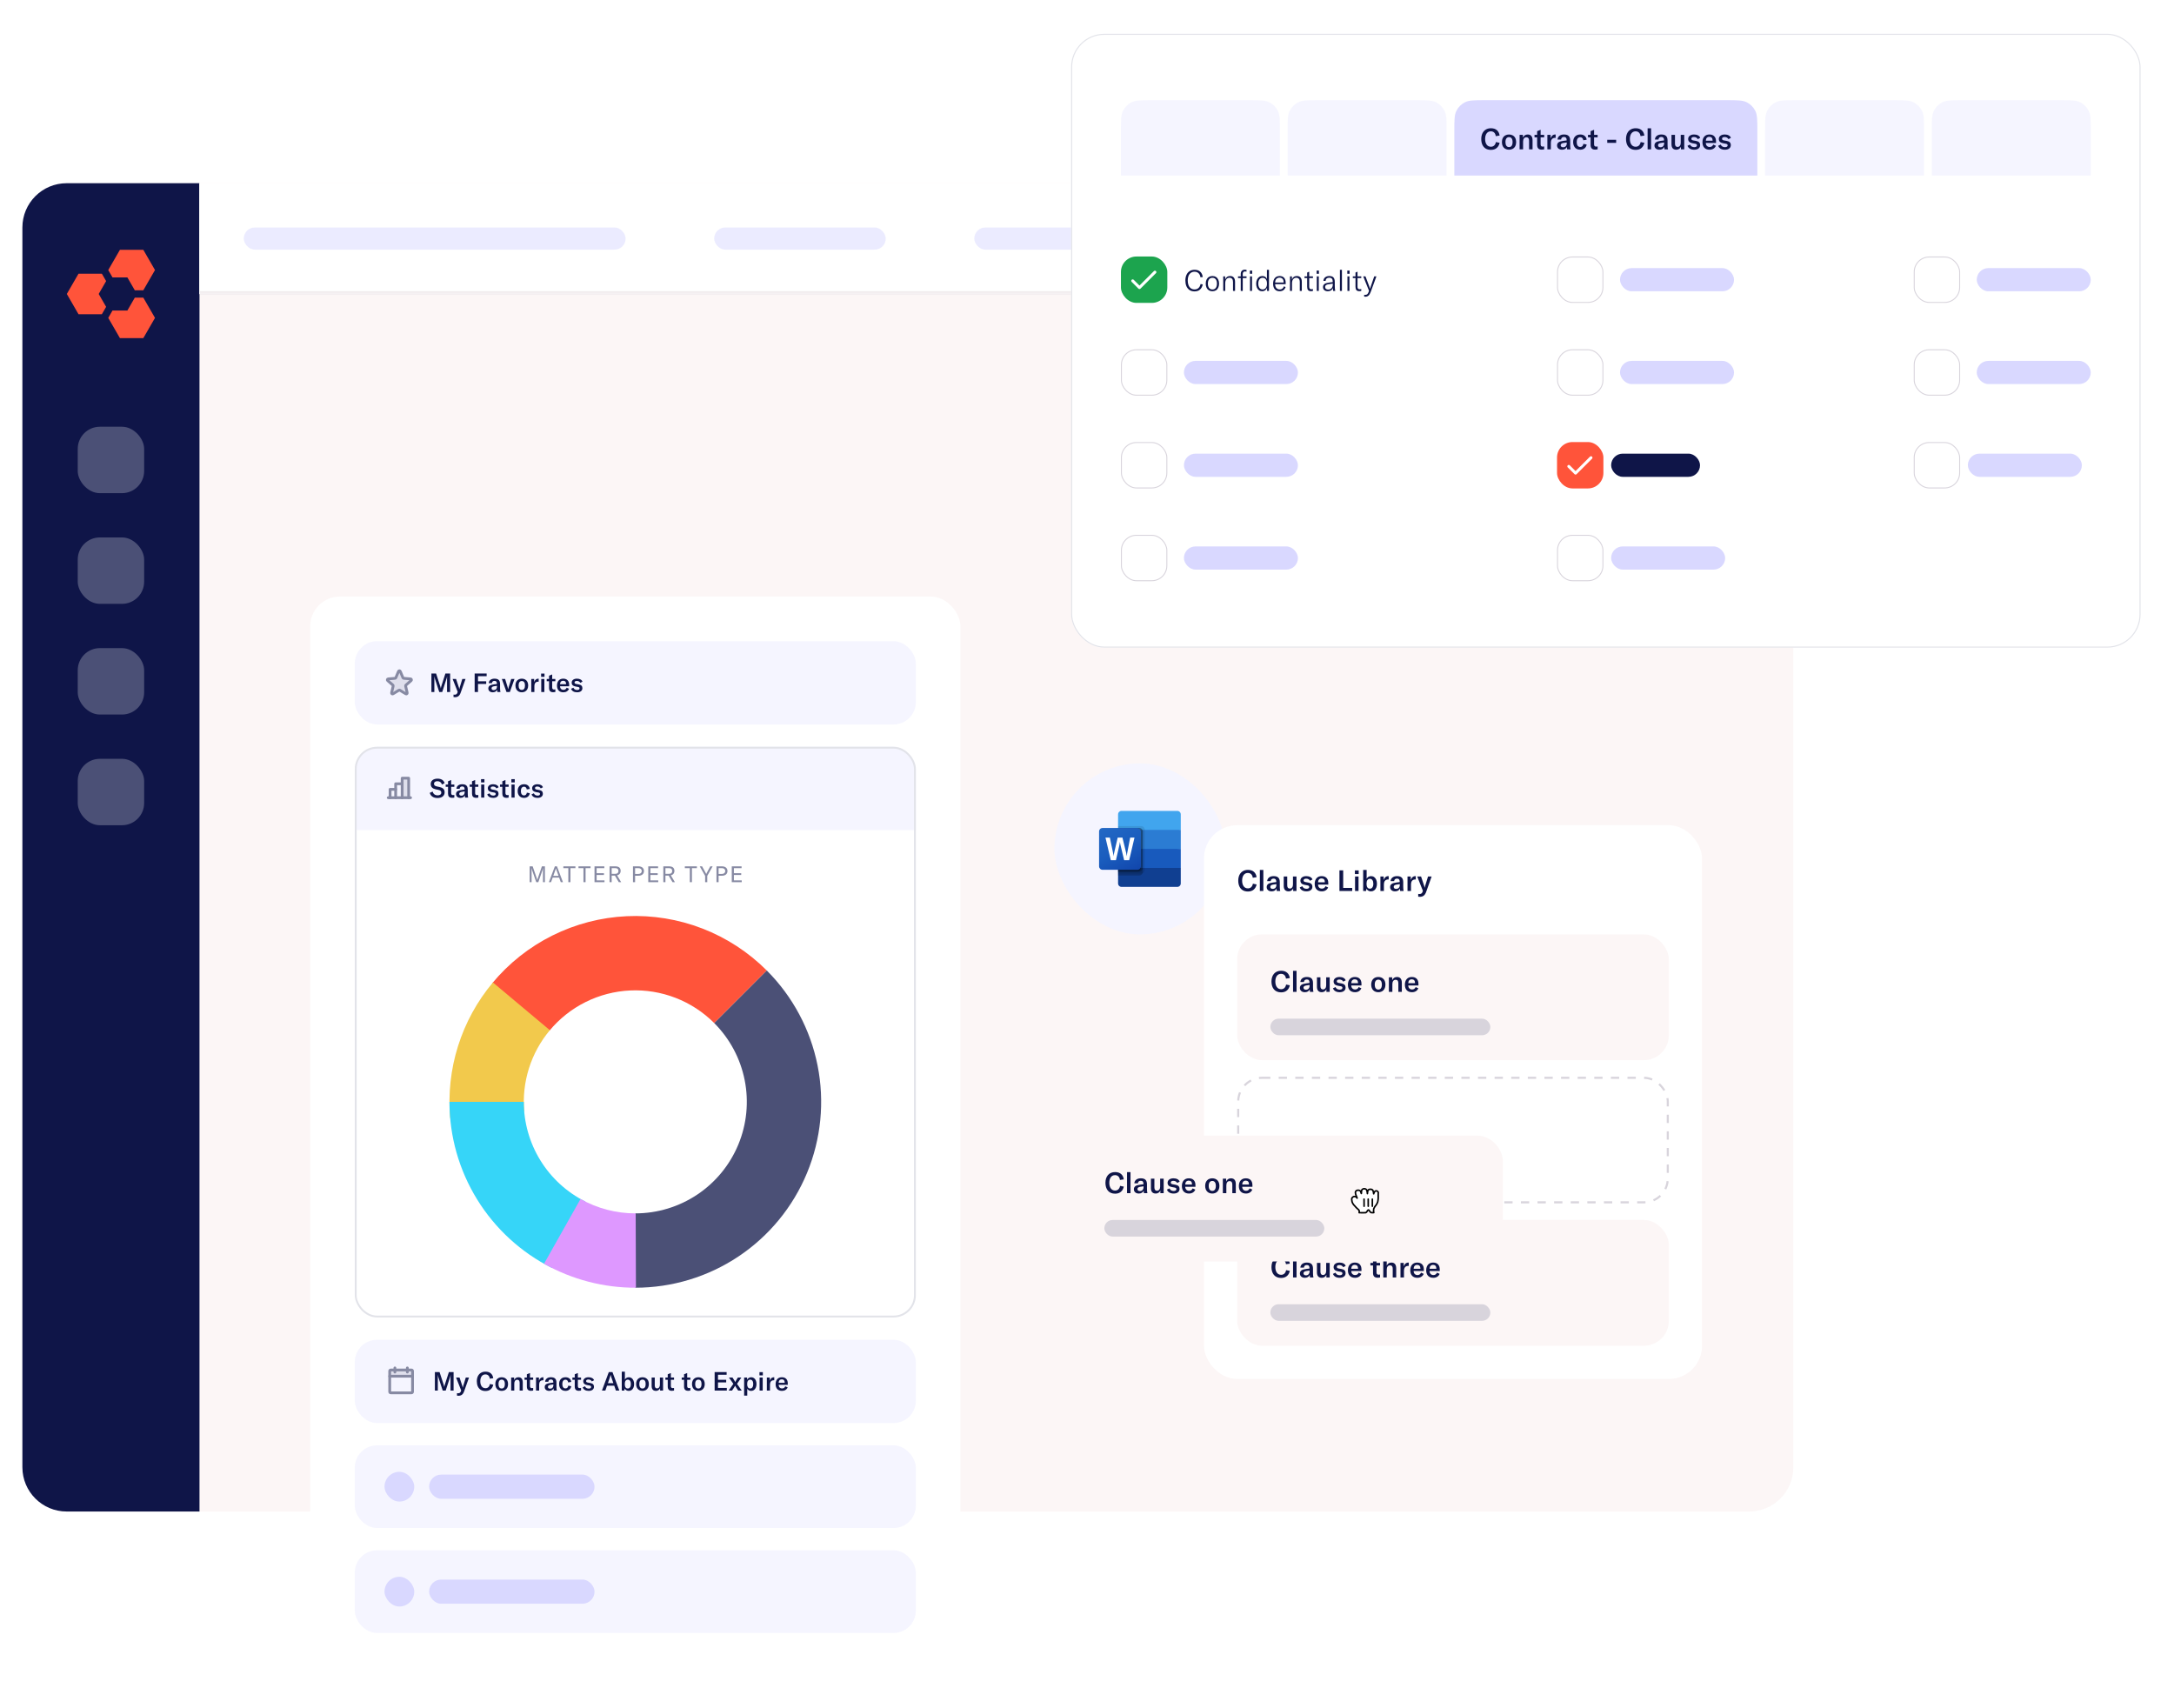 <svg width="1068" height="839" viewBox="0 0 1068 839" fill="none" xmlns="http://www.w3.org/2000/svg">
<g filter="url(#filter0_d_2694_33121)">
<rect x="11" y="57.376" width="870" height="652.5" rx="21.75" fill="#FCF6F6"/>
<path d="M11 79.126C11 67.114 20.738 57.376 32.75 57.376H98V709.876H32.75C20.738 709.876 11 700.139 11 688.126V79.126Z" fill="#0F1548"/>
<path d="M76.145 123.532L70.404 133.476L58.921 133.476L53.18 123.532L55.267 119.916L62.575 119.916L66.228 113.588L70.404 113.588L76.145 123.532Z" fill="#FF543A"/>
<path d="M55.268 103.643L62.575 103.643L66.228 109.971L70.404 109.971L76.145 100.027L70.404 90.083L58.921 90.083L53.18 100.027L55.268 103.643Z" fill="#FF543A"/>
<path d="M52.136 118.108L48.482 111.78L52.136 105.451L50.048 101.835L38.566 101.835L32.824 111.78L38.566 121.724L50.048 121.724L52.136 118.108Z" fill="#FF543A"/>
<rect x="38.188" y="177.001" width="32.625" height="32.625" rx="10.875" fill="#4B5076"/>
<rect x="38.188" y="231.376" width="32.625" height="32.625" rx="10.875" fill="#4B5076"/>
<rect x="38.188" y="285.751" width="32.625" height="32.625" rx="10.875" fill="#4B5076"/>
<rect x="38.188" y="340.126" width="32.625" height="32.625" rx="10.875" fill="#4B5076"/>
<mask id="path-8-inside-1_2694_33121" fill="white">
<path d="M98 57.376H859.25C871.262 57.376 881 67.114 881 79.126V111.751H98V57.376Z"/>
</mask>
<path d="M98 57.376H859.25C871.262 57.376 881 67.114 881 79.126V111.751H98V57.376Z" fill="white"/>
<rect opacity="0.5" x="119.75" y="79.126" width="187.594" height="10.875" rx="5.438" fill="#D9D8FF"/>
<rect opacity="0.5" x="350.844" y="79.126" width="84.281" height="10.875" rx="5.438" fill="#D9D8FF"/>
<rect opacity="0.5" x="478.625" y="79.126" width="61.172" height="10.875" rx="5.438" fill="#D9D8FF"/>
<rect opacity="0.5" x="583.297" y="79.126" width="36.703" height="10.875" rx="5.438" fill="#D9D8FF"/>
<rect opacity="0.5" x="663.5" y="79.126" width="84.281" height="10.875" rx="5.438" fill="#D9D8FF"/>
<path d="M98 57.376H881H98ZM881 113.111H98V110.392H881V113.111ZM98 111.751V57.376V111.751ZM881 57.376V111.751V57.376Z" fill="#F0EBED" mask="url(#path-8-inside-1_2694_33121)"/>
<mask id="path-15-inside-2_2694_33121" fill="white">
<path d="M98 57.376H859.25C871.262 57.376 881 67.114 881 79.126V111.751H98V57.376Z"/>
</mask>
<path d="M98 57.376H859.25C871.262 57.376 881 67.114 881 79.126V111.751H98V57.376Z" fill="white"/>
<rect opacity="0.5" x="119.75" y="79.126" width="187.594" height="10.875" rx="5.438" fill="#D9D8FF"/>
<rect opacity="0.5" x="350.844" y="79.126" width="84.281" height="10.875" rx="5.438" fill="#D9D8FF"/>
<rect opacity="0.5" x="478.625" y="79.126" width="61.172" height="10.875" rx="5.438" fill="#D9D8FF"/>
<rect opacity="0.5" x="583.297" y="79.126" width="36.703" height="10.875" rx="5.438" fill="#D9D8FF"/>
<rect opacity="0.5" x="663.5" y="79.126" width="84.281" height="10.875" rx="5.438" fill="#D9D8FF"/>
<path d="M98 57.376H881H98ZM881 113.111H98V110.392H881V113.111ZM98 111.751V57.376V111.751ZM881 57.376V111.751V57.376Z" fill="#F0EBED" mask="url(#path-15-inside-2_2694_33121)"/>
<rect x="518" y="342.376" width="84" height="84" rx="42" fill="#F5F5FF"/>
<path d="M578.355 365.71H550.976C550.032 365.71 549.266 366.476 549.266 367.421V375.043L565.132 379.71L580.066 375.043V367.421C580.066 366.476 579.3 365.71 578.355 365.71Z" fill="#41A5EE"/>
<path d="M580.066 375.043H549.266V384.376L565.132 387.176L580.066 384.376V375.043Z" fill="#2B7CD3"/>
<path d="M549.266 384.376V393.71L564.199 395.576L580.066 393.71V384.376H549.266Z" fill="#185ABD"/>
<path d="M550.976 403.043H578.355C579.3 403.043 580.066 402.277 580.066 401.332V393.71H549.266V401.332C549.266 402.277 550.032 403.043 550.976 403.043Z" fill="#103F91"/>
<path opacity="0.1" d="M560.621 373.176H549.266V396.51H560.621C561.565 396.507 562.329 395.742 562.332 394.799V374.887C562.329 373.944 561.565 373.179 560.621 373.176Z" fill="black"/>
<path opacity="0.2" d="M559.688 374.11H549.266V397.443H559.688C560.632 397.44 561.396 396.676 561.399 395.732V375.821C561.396 374.877 560.632 374.113 559.688 374.11Z" fill="black"/>
<path opacity="0.2" d="M559.688 374.11H549.266V395.576H559.688C560.632 395.573 561.396 394.809 561.399 393.866V375.821C561.396 374.877 560.632 374.113 559.688 374.11Z" fill="black"/>
<path opacity="0.2" d="M558.755 374.11H549.266V395.576H558.755C559.698 395.573 560.463 394.809 560.466 393.866V375.821C560.463 374.877 559.698 374.113 558.755 374.11Z" fill="black"/>
<path d="M541.644 374.11H558.756C559.701 374.11 560.467 374.876 560.467 375.821V392.932C560.467 393.877 559.701 394.643 558.756 394.643H541.644C540.7 394.643 539.934 393.877 539.934 392.932V375.821C539.934 374.876 540.7 374.11 541.644 374.11Z" fill="url(#paint0_linear_2694_33121)"/>
<path d="M546.952 387.231C546.986 387.495 547.008 387.724 547.018 387.921H547.058C547.072 387.735 547.104 387.51 547.151 387.246C547.198 386.983 547.241 386.761 547.279 386.579L549.078 378.816H551.405L553.272 386.462C553.38 386.938 553.458 387.42 553.504 387.905H553.535C553.57 387.435 553.635 386.967 553.729 386.505L555.218 378.812H557.335L554.72 389.937H552.246L550.473 382.57C550.421 382.358 550.362 382.08 550.298 381.74C550.234 381.399 550.194 381.15 550.178 380.993H550.147C550.126 381.174 550.086 381.443 550.026 381.8C549.967 382.156 549.919 382.42 549.883 382.591L548.216 389.935H545.699L543.07 378.816H545.226L546.848 386.595C546.884 386.755 546.918 386.967 546.952 387.231Z" fill="white"/>
<g filter="url(#filter1_d_2694_33121)">
<rect x="591.453" y="364.595" width="244.688" height="272.004" rx="16.312" fill="white"/>
<path d="M613.047 397.15C612.019 397.15 611.148 396.927 610.435 396.479C609.721 396.023 609.188 395.395 608.836 394.595C608.484 393.796 608.308 392.873 608.308 391.826C608.308 390.77 608.494 389.847 608.865 389.057C609.245 388.258 609.792 387.639 610.506 387.202C611.22 386.754 612.076 386.531 613.075 386.531C614.312 386.531 615.292 386.854 616.016 387.501C616.739 388.148 617.172 389.024 617.315 390.128L615.43 390.399C615.345 389.666 615.093 389.091 614.674 388.672C614.255 388.253 613.703 388.044 613.018 388.044C612.133 388.044 611.443 388.386 610.949 389.071C610.454 389.747 610.206 390.661 610.206 391.812C610.206 392.954 610.454 393.872 610.949 394.567C611.453 395.261 612.157 395.609 613.061 395.609C613.708 395.609 614.241 395.409 614.66 395.009C615.088 394.6 615.369 394.034 615.502 393.311L617.329 393.682C617.1 394.748 616.625 395.594 615.901 396.222C615.188 396.841 614.236 397.15 613.047 397.15ZM620.628 396.908H618.916V386.559H620.628V396.908ZM624.715 397.079C623.982 397.079 623.392 396.889 622.945 396.508C622.498 396.118 622.274 395.604 622.274 394.966C622.274 394.624 622.345 394.315 622.488 394.039C622.64 393.763 622.859 393.534 623.145 393.354C623.402 393.201 623.711 393.078 624.073 392.982C624.434 392.878 624.9 392.787 625.471 392.711L626.984 392.526V392.34C626.984 391.807 626.875 391.422 626.656 391.184C626.447 390.937 626.114 390.813 625.657 390.813C625.238 390.813 624.905 390.922 624.658 391.141C624.42 391.35 624.287 391.66 624.258 392.069H622.503C622.56 391.308 622.869 390.708 623.43 390.27C623.992 389.823 624.734 389.6 625.657 389.6C626.713 389.6 627.484 389.837 627.969 390.313C628.464 390.78 628.711 391.531 628.711 392.568V394.695C628.711 395.666 628.783 396.403 628.926 396.908H627.213C627.146 396.517 627.108 396.108 627.099 395.68C626.927 396.118 626.628 396.46 626.199 396.708C625.781 396.955 625.286 397.079 624.715 397.079ZM624.044 394.881C624.044 395.185 624.149 395.428 624.358 395.609C624.577 395.78 624.877 395.866 625.257 395.866C625.79 395.866 626.218 395.694 626.542 395.352C626.865 395 627.027 394.543 627.027 393.982V393.525L625.414 393.767C624.939 393.844 624.591 393.972 624.372 394.153C624.153 394.334 624.044 394.576 624.044 394.881ZM633.06 397.079C631.452 397.079 630.648 396.17 630.648 394.353V389.771H632.361V394.096C632.361 394.619 632.466 395.019 632.675 395.295C632.894 395.571 633.208 395.709 633.617 395.709C634.093 395.709 634.473 395.528 634.759 395.166C635.044 394.805 635.187 394.324 635.187 393.725V389.771H636.914V396.908H635.287V395.58C635.116 396.027 634.826 396.389 634.416 396.665C634.017 396.941 633.565 397.079 633.06 397.079ZM641.795 397.079C640.977 397.079 640.277 396.912 639.697 396.579C639.126 396.237 638.731 395.756 638.512 395.138L639.782 394.567C639.944 394.966 640.201 395.276 640.553 395.495C640.905 395.713 641.333 395.823 641.838 395.823C642.266 395.823 642.594 395.742 642.823 395.58C643.051 395.418 643.165 395.204 643.165 394.938C643.165 394.69 643.084 394.505 642.922 394.381C642.77 394.257 642.513 394.167 642.152 394.11L640.881 393.882C639.521 393.634 638.84 392.94 638.84 391.798C638.84 391.141 639.102 390.613 639.625 390.213C640.149 389.804 640.858 389.6 641.752 389.6C642.513 389.6 643.16 389.747 643.693 390.042C644.236 390.328 644.592 390.727 644.764 391.241L643.565 391.883C643.384 391.55 643.132 391.293 642.808 391.113C642.494 390.932 642.109 390.841 641.652 390.841C641.252 390.841 640.943 390.918 640.724 391.07C640.515 391.212 640.41 391.422 640.41 391.698C640.41 391.936 640.486 392.116 640.639 392.24C640.791 392.364 641.029 392.454 641.352 392.511L642.751 392.768C643.436 392.892 643.936 393.125 644.25 393.468C644.564 393.801 644.721 394.253 644.721 394.824C644.721 395.509 644.464 396.056 643.95 396.465C643.436 396.874 642.718 397.079 641.795 397.079ZM649.356 397.079C648.262 397.079 647.406 396.76 646.787 396.123C646.169 395.475 645.859 394.572 645.859 393.411C645.859 392.231 646.159 391.303 646.759 390.627C647.368 389.942 648.205 389.6 649.271 389.6C650.308 389.6 651.107 389.895 651.669 390.485C652.24 391.065 652.525 391.898 652.525 392.982V393.767H647.515C647.525 394.367 647.701 394.847 648.043 395.209C648.395 395.561 648.852 395.737 649.414 395.737C649.823 395.737 650.175 395.637 650.47 395.437C650.765 395.238 650.993 394.943 651.155 394.552L652.468 395.152C652.202 395.77 651.797 396.246 651.255 396.579C650.722 396.912 650.089 397.079 649.356 397.079ZM650.841 392.64V392.526C650.841 391.945 650.703 391.503 650.427 391.198C650.151 390.894 649.756 390.741 649.242 390.741C648.7 390.741 648.281 390.908 647.986 391.241C647.691 391.574 647.534 392.04 647.515 392.64H650.841ZM658.017 386.773H659.858V395.395H664.283V396.908H658.017V386.773ZM665.681 389.771H667.393V396.908H665.681V389.771ZM665.609 386.802H667.465V388.586H665.609V386.802ZM673.507 397.079C672.993 397.079 672.541 396.96 672.151 396.722C671.761 396.484 671.47 396.161 671.28 395.751L671.109 396.908H669.667V386.559H671.38V390.884C671.57 390.494 671.856 390.185 672.236 389.956C672.617 389.719 673.064 389.6 673.578 389.6C674.149 389.6 674.649 389.757 675.077 390.071C675.515 390.385 675.852 390.827 676.09 391.398C676.328 391.959 676.447 392.607 676.447 393.339C676.447 394.081 676.323 394.738 676.076 395.309C675.838 395.87 675.496 396.308 675.048 396.622C674.611 396.927 674.097 397.079 673.507 397.079ZM671.337 393.596C671.337 394.262 671.48 394.79 671.765 395.181C672.051 395.571 672.451 395.766 672.964 395.766C673.497 395.766 673.911 395.552 674.206 395.123C674.511 394.695 674.663 394.1 674.663 393.339C674.663 392.587 674.515 391.998 674.22 391.569C673.925 391.132 673.507 390.913 672.964 390.913C672.46 390.913 672.06 391.113 671.765 391.512C671.48 391.902 671.337 392.435 671.337 393.111V393.596ZM679.741 391.498C679.931 390.908 680.216 390.446 680.597 390.113C680.978 389.771 681.449 389.6 682.01 389.6C682.096 389.6 682.162 389.604 682.21 389.614V391.255L681.982 391.241C681.354 391.241 680.859 391.412 680.497 391.755C680.24 392.002 680.069 392.307 679.983 392.668C679.898 393.02 679.855 393.434 679.855 393.91V396.908H678.142V389.771H679.741V391.498ZM685.349 397.079C684.616 397.079 684.026 396.889 683.579 396.508C683.132 396.118 682.908 395.604 682.908 394.966C682.908 394.624 682.98 394.315 683.122 394.039C683.275 393.763 683.494 393.534 683.779 393.354C684.036 393.201 684.345 393.078 684.707 392.982C685.068 392.878 685.535 392.787 686.106 392.711L687.619 392.526V392.34C687.619 391.807 687.509 391.422 687.29 391.184C687.081 390.937 686.748 390.813 686.291 390.813C685.872 390.813 685.539 390.922 685.292 391.141C685.054 391.35 684.921 391.66 684.892 392.069H683.137C683.194 391.308 683.503 390.708 684.065 390.27C684.626 389.823 685.368 389.6 686.291 389.6C687.347 389.6 688.118 389.837 688.603 390.313C689.098 390.78 689.346 391.531 689.346 392.568V394.695C689.346 395.666 689.417 396.403 689.56 396.908H687.847C687.78 396.517 687.742 396.108 687.733 395.68C687.562 396.118 687.262 396.46 686.834 396.708C686.415 396.955 685.92 397.079 685.349 397.079ZM684.678 394.881C684.678 395.185 684.783 395.428 684.992 395.609C685.211 395.78 685.511 395.866 685.892 395.866C686.424 395.866 686.853 395.694 687.176 395.352C687.5 395 687.661 394.543 687.661 393.982V393.525L686.049 393.767C685.573 393.844 685.225 393.972 685.007 394.153C684.788 394.334 684.678 394.576 684.678 394.881ZM693.052 391.498C693.243 390.908 693.528 390.446 693.909 390.113C694.289 389.771 694.76 389.6 695.322 389.6C695.407 389.6 695.474 389.604 695.522 389.614V391.255L695.293 391.241C694.665 391.241 694.17 391.412 693.809 391.755C693.552 392.002 693.381 392.307 693.295 392.668C693.209 393.02 693.167 393.434 693.167 393.91V396.908H691.454V389.771H693.052V391.498ZM697.495 399.762C697.305 399.762 697.043 399.738 696.71 399.691V398.335C696.939 398.373 697.138 398.392 697.31 398.392C697.728 398.392 698.057 398.302 698.295 398.121C698.542 397.95 698.732 397.664 698.866 397.264L699.008 396.836L696.225 389.771H698.109L699.665 394.438C699.77 394.733 699.836 395.014 699.865 395.28H699.893C699.922 395.157 699.993 394.876 700.107 394.438L701.535 389.771H703.305L700.635 397.293C700.321 398.187 699.912 398.82 699.408 399.191C698.913 399.572 698.276 399.762 697.495 399.762Z" fill="#0F1548"/>
<rect x="607.766" y="418.22" width="212.063" height="61.781" rx="12.234" fill="#FCF6F6"/>
<path d="M629.359 446.697C626.176 446.697 624.621 444.442 624.621 441.373C624.621 438.219 626.348 436.078 629.388 436.078C631.914 436.078 633.356 437.519 633.627 439.675L631.743 439.946C631.572 438.504 630.73 437.591 629.331 437.591C627.547 437.591 626.519 439.089 626.519 441.359C626.519 443.571 627.518 445.156 629.374 445.156C630.672 445.156 631.557 444.285 631.814 442.858L633.641 443.229C633.213 445.255 631.829 446.697 629.359 446.697ZM636.941 436.106V446.454H635.228V436.106H636.941ZM641.027 446.626C639.557 446.626 638.587 445.784 638.587 444.513C638.587 443.828 638.886 443.257 639.457 442.9C639.971 442.601 640.656 442.415 641.784 442.258L643.297 442.073V441.887C643.297 440.816 642.883 440.36 641.969 440.36C641.127 440.36 640.628 440.802 640.571 441.616H638.815C638.929 440.089 640.128 439.146 641.969 439.146C644.082 439.146 645.024 440.046 645.024 442.115V444.242C645.024 445.213 645.095 445.955 645.238 446.454H643.525C643.468 446.098 643.425 445.669 643.411 445.227C643.068 446.098 642.169 446.626 641.027 446.626ZM640.357 444.428C640.357 445.027 640.813 445.413 641.57 445.413C642.626 445.413 643.34 444.656 643.34 443.528V443.072L641.727 443.314C640.785 443.471 640.357 443.814 640.357 444.428ZM649.373 446.626C647.632 446.626 646.961 445.57 646.961 443.9V439.318H648.673V443.643C648.673 444.685 649.102 445.255 649.93 445.255C650.872 445.255 651.5 444.47 651.5 443.271V439.318H653.227V446.454H651.6V445.127C651.257 446.012 650.401 446.626 649.373 446.626ZM658.107 446.626C656.48 446.626 655.267 445.941 654.824 444.685L656.095 444.114C656.423 444.913 657.137 445.37 658.15 445.37C659.021 445.37 659.478 444.999 659.478 444.485C659.478 443.971 659.164 443.771 658.464 443.657L657.194 443.428C655.852 443.186 655.153 442.486 655.153 441.345C655.153 440.06 656.252 439.146 658.065 439.146C659.578 439.146 660.734 439.76 661.076 440.788L659.877 441.43C659.535 440.788 658.907 440.388 657.965 440.388C657.165 440.388 656.723 440.688 656.723 441.245C656.723 441.73 657.037 441.944 657.665 442.058L659.064 442.315C660.448 442.558 661.033 443.243 661.033 444.371C661.033 445.712 659.977 446.626 658.107 446.626ZM665.669 446.626C663.485 446.626 662.172 445.298 662.172 442.957C662.172 440.602 663.457 439.146 665.583 439.146C667.653 439.146 668.838 440.345 668.838 442.529V443.314H663.828C663.842 444.513 664.598 445.284 665.726 445.284C666.54 445.284 667.139 444.87 667.467 444.099L668.781 444.699C668.252 445.941 667.125 446.626 665.669 446.626ZM663.828 442.187H667.153V442.073C667.153 440.902 666.568 440.288 665.555 440.288C664.47 440.288 663.856 441.002 663.828 442.187ZM677.113 446.626C675.057 446.626 673.616 445.27 673.616 442.872C673.616 440.488 675.057 439.146 677.113 439.146C679.168 439.146 680.61 440.488 680.61 442.872C680.61 445.27 679.168 446.626 677.113 446.626ZM675.357 442.872C675.357 444.499 676.014 445.327 677.113 445.327C678.212 445.327 678.854 444.499 678.854 442.872C678.854 441.245 678.212 440.445 677.113 440.445C676.014 440.445 675.357 441.245 675.357 442.872ZM682.3 446.454V439.318H683.927V440.702C684.412 439.66 685.197 439.146 686.296 439.146C687.852 439.146 688.666 440.117 688.666 442.03V446.454H686.953V442.201C686.953 441.073 686.51 440.517 685.611 440.517C684.612 440.517 684.013 441.316 684.013 442.672V446.454H682.3ZM693.658 446.626C691.474 446.626 690.161 445.298 690.161 442.957C690.161 440.602 691.446 439.146 693.573 439.146C695.642 439.146 696.827 440.345 696.827 442.529V443.314H691.817C691.831 444.513 692.588 445.284 693.715 445.284C694.529 445.284 695.128 444.87 695.457 444.099L696.77 444.699C696.242 445.941 695.114 446.626 693.658 446.626ZM691.817 442.187H695.143V442.073C695.143 440.902 694.557 440.288 693.544 440.288C692.459 440.288 691.846 441.002 691.817 442.187Z" fill="#0F1548"/>
<rect x="624.078" y="459.611" width="108.07" height="8.156" rx="4.078" fill="#D8D4DC"/>
<rect x="608.275" y="488.667" width="211.043" height="61.172" rx="11.725" fill="white"/>
<rect x="608.275" y="488.667" width="211.043" height="61.172" rx="11.725" stroke="#D8D4DC" stroke-width="1.02" stroke-dasharray="4.08 4.08"/>
<rect x="607.766" y="558.505" width="212.063" height="61.781" rx="12.234" fill="#FCF6F6"/>
<path d="M629.359 586.982C626.176 586.982 624.621 584.727 624.621 581.658C624.621 578.504 626.348 576.363 629.388 576.363C631.914 576.363 633.356 577.804 633.627 579.96L631.743 580.231C631.572 578.789 630.73 577.876 629.331 577.876C627.547 577.876 626.519 579.375 626.519 581.644C626.519 583.856 627.518 585.441 629.374 585.441C630.672 585.441 631.557 584.57 631.814 583.143L633.641 583.514C633.213 585.541 631.829 586.982 629.359 586.982ZM636.941 576.391V586.74H635.228V576.391H636.941ZM641.027 586.911C639.557 586.911 638.587 586.069 638.587 584.798C638.587 584.113 638.886 583.542 639.457 583.186C639.971 582.886 640.656 582.7 641.784 582.543L643.297 582.358V582.172C643.297 581.102 642.883 580.645 641.969 580.645C641.127 580.645 640.628 581.087 640.571 581.901H638.815C638.929 580.374 640.128 579.432 641.969 579.432C644.082 579.432 645.024 580.331 645.024 582.4V584.527C645.024 585.498 645.095 586.24 645.238 586.74H643.525C643.468 586.383 643.425 585.955 643.411 585.512C643.068 586.383 642.169 586.911 641.027 586.911ZM640.357 584.713C640.357 585.312 640.813 585.698 641.57 585.698C642.626 585.698 643.34 584.941 643.34 583.814V583.357L641.727 583.599C640.785 583.756 640.357 584.099 640.357 584.713ZM649.373 586.911C647.632 586.911 646.961 585.855 646.961 584.185V579.603H648.673V583.928C648.673 584.97 649.102 585.541 649.93 585.541C650.872 585.541 651.5 584.756 651.5 583.557V579.603H653.227V586.74H651.6V585.412C651.257 586.297 650.401 586.911 649.373 586.911ZM658.107 586.911C656.48 586.911 655.267 586.226 654.824 584.97L656.095 584.399C656.423 585.198 657.137 585.655 658.15 585.655C659.021 585.655 659.478 585.284 659.478 584.77C659.478 584.256 659.164 584.056 658.464 583.942L657.194 583.714C655.852 583.471 655.153 582.772 655.153 581.63C655.153 580.345 656.252 579.432 658.065 579.432C659.578 579.432 660.734 580.045 661.076 581.073L659.877 581.715C659.535 581.073 658.907 580.673 657.965 580.673C657.165 580.673 656.723 580.973 656.723 581.53C656.723 582.015 657.037 582.229 657.665 582.343L659.064 582.6C660.448 582.843 661.033 583.528 661.033 584.656C661.033 585.997 659.977 586.911 658.107 586.911ZM665.669 586.911C663.485 586.911 662.172 585.583 662.172 583.243C662.172 580.888 663.457 579.432 665.583 579.432C667.653 579.432 668.838 580.631 668.838 582.814V583.599H663.828C663.842 584.798 664.598 585.569 665.726 585.569C666.54 585.569 667.139 585.155 667.467 584.385L668.781 584.984C668.252 586.226 667.125 586.911 665.669 586.911ZM663.828 582.472H667.153V582.358C667.153 581.187 666.568 580.573 665.555 580.573C664.47 580.573 663.856 581.287 663.828 582.472ZM673.23 580.845V579.603H674.515V577.804L676.228 577.119V579.603H677.969V580.845H676.228V584.256C676.228 585.013 676.556 585.384 677.27 585.384C677.555 585.384 677.741 585.341 677.969 585.298V586.74C677.555 586.825 677.241 586.868 676.799 586.868C675.086 586.868 674.515 585.969 674.515 584.527V580.845H673.23ZM679.54 586.74V576.391H681.253V580.916C681.681 579.931 682.466 579.432 683.551 579.432C685.092 579.432 685.906 580.416 685.906 582.301V586.74H684.193V582.443C684.193 581.359 683.736 580.802 682.866 580.802C681.838 580.802 681.253 581.587 681.253 582.957V586.74H679.54ZM689.599 581.33C689.956 580.202 690.713 579.432 691.869 579.432C691.94 579.432 691.997 579.432 692.069 579.446V581.087C691.997 581.087 691.926 581.073 691.84 581.073C691.155 581.073 690.684 581.273 690.356 581.587C689.785 582.144 689.714 582.957 689.714 583.742V586.74H688.001V579.603H689.599V581.33ZM696.307 586.911C694.123 586.911 692.81 585.583 692.81 583.243C692.81 580.888 694.094 579.432 696.221 579.432C698.291 579.432 699.475 580.631 699.475 582.814V583.599H694.465C694.48 584.798 695.236 585.569 696.364 585.569C697.177 585.569 697.777 585.155 698.105 584.385L699.418 584.984C698.89 586.226 697.763 586.911 696.307 586.911ZM694.465 582.472H697.791V582.358C697.791 581.187 697.206 580.573 696.192 580.573C695.108 580.573 694.494 581.287 694.465 582.472ZM704.126 586.911C701.943 586.911 700.629 585.583 700.629 583.243C700.629 580.888 701.914 579.432 704.041 579.432C706.11 579.432 707.295 580.631 707.295 582.814V583.599H702.285C702.299 584.798 703.056 585.569 704.183 585.569C704.997 585.569 705.597 585.155 705.925 584.385L707.238 584.984C706.71 586.226 705.582 586.911 704.126 586.911ZM702.285 582.472H705.611V582.358C705.611 581.187 705.026 580.573 704.012 580.573C702.927 580.573 702.314 581.287 702.285 582.472Z" fill="#0F1548"/>
<rect x="624.078" y="599.896" width="108.07" height="8.156" rx="4.078" fill="#D8D4DC"/>
<g filter="url(#filter2_d_2694_33121)">
<rect x="526.203" y="508.958" width="212.063" height="61.781" rx="12.234" fill="#FCF6F6"/>
<path d="M547.797 537.435C544.614 537.435 543.058 535.18 543.058 532.111C543.058 528.957 544.785 526.816 547.825 526.816C550.352 526.816 551.793 528.258 552.065 530.413L550.18 530.684C550.009 529.242 549.167 528.329 547.768 528.329C545.984 528.329 544.956 529.828 544.956 532.097C544.956 534.31 545.956 535.894 547.811 535.894C549.11 535.894 549.995 535.023 550.252 533.596L552.079 533.967C551.651 535.994 550.266 537.435 547.797 537.435ZM555.378 526.845V537.193H553.666V526.845H555.378ZM559.465 537.364C557.995 537.364 557.024 536.522 557.024 535.252C557.024 534.566 557.324 533.995 557.895 533.639C558.409 533.339 559.094 533.153 560.221 532.996L561.734 532.811V532.625C561.734 531.555 561.32 531.098 560.407 531.098C559.565 531.098 559.065 531.54 559.008 532.354H557.253C557.367 530.827 558.566 529.885 560.407 529.885C562.519 529.885 563.461 530.784 563.461 532.854V534.98C563.461 535.951 563.533 536.693 563.676 537.193H561.963C561.906 536.836 561.863 536.408 561.849 535.965C561.506 536.836 560.607 537.364 559.465 537.364ZM558.794 535.166C558.794 535.765 559.251 536.151 560.007 536.151C561.064 536.151 561.777 535.394 561.777 534.267V533.81L560.164 534.053C559.222 534.21 558.794 534.552 558.794 535.166ZM567.81 537.364C566.069 537.364 565.398 536.308 565.398 534.638V530.056H567.111V534.381C567.111 535.423 567.539 535.994 568.367 535.994C569.309 535.994 569.937 535.209 569.937 534.01V530.056H571.664V537.193H570.037V535.865C569.694 536.75 568.838 537.364 567.81 537.364ZM576.545 537.364C574.918 537.364 573.704 536.679 573.262 535.423L574.532 534.852C574.861 535.651 575.574 536.108 576.588 536.108C577.458 536.108 577.915 535.737 577.915 535.223C577.915 534.709 577.601 534.509 576.902 534.395L575.631 534.167C574.29 533.924 573.59 533.225 573.59 532.083C573.59 530.798 574.689 529.885 576.502 529.885C578.015 529.885 579.171 530.499 579.514 531.526L578.315 532.168C577.972 531.526 577.344 531.127 576.402 531.127C575.603 531.127 575.16 531.426 575.16 531.983C575.16 532.468 575.474 532.682 576.102 532.797L577.501 533.053C578.886 533.296 579.471 533.981 579.471 535.109C579.471 536.451 578.415 537.364 576.545 537.364ZM584.106 537.364C581.923 537.364 580.609 536.037 580.609 533.696C580.609 531.341 581.894 529.885 584.021 529.885C586.09 529.885 587.275 531.084 587.275 533.268V534.053H582.265C582.279 535.252 583.036 536.022 584.164 536.022C584.977 536.022 585.577 535.608 585.905 534.838L587.218 535.437C586.69 536.679 585.562 537.364 584.106 537.364ZM582.265 532.925H585.591V532.811C585.591 531.64 585.006 531.027 583.992 531.027C582.907 531.027 582.294 531.74 582.265 532.925ZM595.55 537.364C593.495 537.364 592.053 536.008 592.053 533.61C592.053 531.226 593.495 529.885 595.55 529.885C597.606 529.885 599.047 531.226 599.047 533.61C599.047 536.008 597.606 537.364 595.55 537.364ZM593.795 533.61C593.795 535.237 594.451 536.065 595.55 536.065C596.649 536.065 597.292 535.237 597.292 533.61C597.292 531.983 596.649 531.184 595.55 531.184C594.451 531.184 593.795 531.983 593.795 533.61ZM600.737 537.193V530.056H602.364V531.441C602.85 530.399 603.635 529.885 604.734 529.885C606.29 529.885 607.103 530.855 607.103 532.768V537.193H605.39V532.939C605.39 531.812 604.948 531.255 604.049 531.255C603.05 531.255 602.45 532.054 602.45 533.41V537.193H600.737ZM612.096 537.364C609.912 537.364 608.599 536.037 608.599 533.696C608.599 531.341 609.883 529.885 612.01 529.885C614.08 529.885 615.264 531.084 615.264 533.268V534.053H610.254C610.269 535.252 611.025 536.022 612.153 536.022C612.966 536.022 613.566 535.608 613.894 534.838L615.207 535.437C614.679 536.679 613.552 537.364 612.096 537.364ZM610.254 532.925H613.58V532.811C613.58 531.64 612.995 531.027 611.982 531.027C610.897 531.027 610.283 531.74 610.254 532.925Z" fill="#0F1548"/>
<rect x="542.516" y="550.349" width="108.07" height="8.156" rx="4.078" fill="#D8D4DC"/>
</g>
<g filter="url(#filter3_d_2694_33121)">
<path d="M666.663 542.932C667.153 542.748 668.121 542.86 668.376 543.411C668.631 543.961 668.784 544.675 668.794 544.502C668.775 543.975 668.819 543.448 668.927 542.932C669.04 542.601 669.3 542.341 669.63 542.228C669.933 542.132 670.255 542.111 670.568 542.167C670.885 542.232 671.165 542.414 671.353 542.677C671.592 543.271 671.726 543.902 671.751 544.542C671.776 543.996 671.869 543.455 672.026 542.932C672.196 542.692 672.445 542.518 672.729 542.442C673.067 542.381 673.412 542.381 673.749 542.442C674.026 542.534 674.268 542.708 674.442 542.942C674.659 543.482 674.79 544.053 674.83 544.634C674.83 544.777 674.901 544.237 675.125 543.88C675.306 543.345 675.885 543.057 676.42 543.237C676.955 543.418 677.243 543.997 677.062 544.532C677.062 545.195 677.062 545.164 677.062 545.613C677.062 546.062 677.062 546.459 677.062 546.836C677.026 547.433 676.944 548.026 676.818 548.61C676.641 549.128 676.394 549.618 676.084 550.068C675.589 550.619 675.18 551.241 674.87 551.914C674.795 552.248 674.761 552.59 674.769 552.933C674.768 553.25 674.809 553.565 674.891 553.871C674.474 553.916 674.054 553.916 673.637 553.871C673.239 553.81 672.75 553.015 672.617 552.77C672.552 552.639 672.418 552.556 672.271 552.556C672.124 552.556 671.99 552.639 671.924 552.77C671.7 553.158 671.2 553.861 670.905 553.902C670.221 553.983 668.804 553.902 667.703 553.902C667.703 553.902 667.897 552.882 667.469 552.515C667.04 552.148 666.622 551.72 666.306 551.434L665.46 550.497C664.863 549.943 664.427 549.238 664.196 548.457C663.982 547.499 664.002 547.04 664.196 546.653C664.394 546.333 664.702 546.097 665.063 545.99C665.362 545.936 665.67 545.957 665.96 546.051C666.16 546.135 666.333 546.273 666.459 546.449C666.694 546.765 666.775 546.918 666.673 546.571C666.572 546.225 666.347 545.97 666.235 545.552C666.017 545.058 665.886 544.53 665.848 543.992C665.889 543.509 666.227 543.102 666.694 542.972" fill="white"/>
<path fill-rule="evenodd" clip-rule="evenodd" d="M666.663 542.932C667.153 542.748 668.121 542.86 668.376 543.411C668.631 543.961 668.784 544.675 668.794 544.502C668.775 543.975 668.819 543.448 668.927 542.932C669.04 542.601 669.3 542.341 669.63 542.228C669.933 542.132 670.255 542.111 670.568 542.167C670.885 542.232 671.165 542.414 671.353 542.677C671.592 543.271 671.726 543.902 671.751 544.542C671.776 543.996 671.869 543.455 672.026 542.932C672.196 542.692 672.445 542.518 672.729 542.442C673.067 542.381 673.412 542.381 673.749 542.442C674.026 542.534 674.268 542.708 674.442 542.942C674.659 543.482 674.79 544.053 674.83 544.634C674.83 544.777 674.901 544.237 675.125 543.88C675.306 543.345 675.885 543.057 676.42 543.237C676.955 543.418 677.243 543.997 677.062 544.532C677.062 545.195 677.062 545.164 677.062 545.613C677.062 546.062 677.062 546.459 677.062 546.836C677.026 547.433 676.944 548.026 676.818 548.61C676.641 549.128 676.394 549.618 676.084 550.068C675.589 550.619 675.18 551.241 674.87 551.914C674.795 552.248 674.761 552.59 674.769 552.933C674.768 553.25 674.809 553.565 674.891 553.871C674.474 553.916 674.054 553.916 673.637 553.871C673.239 553.81 672.75 553.015 672.617 552.77C672.552 552.639 672.418 552.556 672.271 552.556C672.124 552.556 671.99 552.639 671.924 552.77C671.7 553.158 671.2 553.861 670.905 553.902C670.221 553.983 668.804 553.902 667.703 553.902C667.703 553.902 667.897 552.882 667.469 552.515C667.04 552.148 666.622 551.72 666.306 551.434L665.46 550.497C664.863 549.943 664.427 549.238 664.196 548.457C663.982 547.499 664.002 547.04 664.196 546.653C664.394 546.333 664.702 546.097 665.063 545.99C665.362 545.936 665.67 545.957 665.96 546.051C666.16 546.135 666.333 546.273 666.459 546.449C666.694 546.765 666.775 546.918 666.673 546.571C666.572 546.225 666.347 545.97 666.235 545.552C666.017 545.058 665.886 544.53 665.848 543.992C665.868 543.502 666.195 543.077 666.663 542.932Z" stroke="black" stroke-width="0.765" stroke-linejoin="round"/>
<path d="M674.565 550.757V547.238C674.565 547.028 674.394 546.857 674.183 546.857C673.972 546.857 673.801 547.028 673.801 547.238V550.757C673.801 550.968 673.972 551.139 674.183 551.139C674.394 551.139 674.565 550.968 674.565 550.757Z" fill="black"/>
<path d="M672.547 550.756L672.526 547.235C672.525 547.025 672.353 546.856 672.142 546.857C671.931 546.858 671.761 547.029 671.762 547.24L671.782 550.761C671.783 550.971 671.955 551.14 672.167 551.139C672.378 551.138 672.548 550.966 672.547 550.756Z" fill="black"/>
<path d="M669.723 547.244L669.743 550.756C669.744 550.969 669.916 551.14 670.128 551.139C670.339 551.138 670.509 550.964 670.508 550.752L670.487 547.24C670.486 547.027 670.314 546.856 670.103 546.857C669.892 546.858 669.721 547.031 669.723 547.244Z" fill="black"/>
</g>
</g>
</g>
<g filter="url(#filter4_d_2694_33121)">
<rect x="152.375" y="285.751" width="319.453" height="531.026" rx="14.608" fill="white"/>
<rect x="174.289" y="307.664" width="275.629" height="40.912" rx="10.956" fill="#F5F5FF"/>
<g clip-path="url(#clip0_2694_33121)">
<path opacity="0.2" d="M196.622 322.464L197.948 325.623C197.98 325.7 198.032 325.767 198.1 325.816C198.167 325.865 198.246 325.895 198.329 325.902L201.722 326.195C201.812 326.202 201.897 326.236 201.968 326.292C202.039 326.348 202.092 326.424 202.119 326.51C202.147 326.596 202.149 326.688 202.124 326.775C202.099 326.862 202.049 326.94 201.981 326.998L199.407 329.244C199.344 329.299 199.297 329.369 199.272 329.449C199.246 329.528 199.243 329.613 199.262 329.694L200.033 333.034C200.053 333.122 200.048 333.213 200.017 333.297C199.985 333.381 199.93 333.454 199.858 333.507C199.786 333.56 199.699 333.59 199.61 333.594C199.52 333.598 199.432 333.576 199.355 333.53L196.439 331.761C196.368 331.718 196.287 331.695 196.204 331.695C196.121 331.695 196.039 331.718 195.968 331.761L193.053 333.53C192.976 333.576 192.887 333.598 192.797 333.594C192.708 333.59 192.622 333.56 192.549 333.507C192.477 333.454 192.422 333.381 192.391 333.297C192.359 333.213 192.354 333.122 192.374 333.034L193.146 329.694C193.164 329.613 193.161 329.528 193.135 329.449C193.11 329.369 193.063 329.299 193.001 329.244L190.426 326.998C190.358 326.94 190.308 326.862 190.283 326.775C190.258 326.688 190.26 326.596 190.288 326.51C190.315 326.424 190.368 326.348 190.439 326.292C190.51 326.236 190.596 326.202 190.686 326.195L194.079 325.902C194.161 325.895 194.241 325.865 194.308 325.816C194.375 325.767 194.427 325.7 194.459 325.623L195.785 322.464C195.82 322.383 195.879 322.313 195.953 322.264C196.027 322.216 196.115 322.189 196.204 322.189C196.293 322.189 196.38 322.216 196.454 322.264C196.529 322.313 196.587 322.383 196.622 322.464Z" fill="#878AA3"/>
<path d="M196.622 322.464L197.948 325.623C197.98 325.7 198.032 325.767 198.1 325.816C198.167 325.865 198.246 325.895 198.329 325.902L201.722 326.195C201.812 326.202 201.897 326.236 201.968 326.292C202.039 326.348 202.092 326.424 202.119 326.51C202.147 326.596 202.149 326.688 202.124 326.775C202.099 326.862 202.049 326.94 201.981 326.998L199.407 329.244C199.344 329.299 199.297 329.369 199.272 329.449C199.246 329.528 199.243 329.613 199.262 329.694L200.033 333.034C200.053 333.122 200.048 333.213 200.017 333.297C199.985 333.381 199.93 333.454 199.858 333.507C199.786 333.56 199.699 333.59 199.61 333.594C199.52 333.598 199.432 333.576 199.355 333.53L196.439 331.761C196.368 331.718 196.287 331.695 196.204 331.695C196.121 331.695 196.039 331.718 195.968 331.761L193.053 333.53C192.976 333.576 192.887 333.598 192.797 333.594C192.708 333.59 192.622 333.56 192.549 333.507C192.477 333.454 192.422 333.381 192.391 333.297C192.359 333.213 192.354 333.122 192.374 333.034L193.146 329.694C193.164 329.613 193.161 329.528 193.135 329.449C193.11 329.369 193.063 329.299 193.001 329.244L190.426 326.998C190.358 326.94 190.308 326.862 190.283 326.775C190.258 326.688 190.26 326.596 190.288 326.51C190.315 326.424 190.368 326.348 190.439 326.292C190.51 326.236 190.596 326.202 190.686 326.195L194.079 325.902C194.161 325.895 194.241 325.865 194.308 325.816C194.375 325.767 194.427 325.7 194.459 325.623L195.785 322.464C195.82 322.383 195.879 322.313 195.953 322.264C196.027 322.216 196.115 322.189 196.204 322.189C196.293 322.189 196.38 322.216 196.454 322.264C196.529 322.313 196.587 322.383 196.622 322.464Z" stroke="#878AA3" stroke-width="1.37" stroke-linecap="round" stroke-linejoin="round"/>
</g>
<path d="M211.933 323.544H214.234L216.292 329.859C216.352 330.055 216.399 330.225 216.433 330.37C216.475 330.515 216.505 330.668 216.522 330.83H216.548C216.582 330.566 216.659 330.238 216.778 329.846L218.81 323.544H221.124V332.62H219.616V325.999C219.616 325.615 219.633 325.283 219.667 325.002H219.628C219.62 325.112 219.59 325.262 219.539 325.449C219.496 325.636 219.449 325.807 219.398 325.96L217.251 332.62H215.781L213.608 325.96C213.557 325.832 213.51 325.671 213.467 325.475C213.425 325.279 213.395 325.121 213.378 325.002H213.327C213.361 325.274 213.378 325.607 213.378 325.999V332.62H211.933V323.544ZM223.495 335.176C223.325 335.176 223.091 335.155 222.792 335.112V333.898C222.997 333.932 223.176 333.949 223.329 333.949C223.704 333.949 223.998 333.868 224.211 333.706C224.433 333.553 224.603 333.297 224.722 332.939L224.85 332.556L222.358 326.229H224.045L225.438 330.408C225.532 330.673 225.592 330.924 225.617 331.163H225.643C225.668 331.052 225.732 330.8 225.834 330.408L227.113 326.229H228.698L226.307 332.965C226.026 333.766 225.66 334.333 225.208 334.665C224.765 335.006 224.194 335.176 223.495 335.176ZM233.179 332.62V323.544H239.071V324.848H234.828V327.366H238.854V328.67H234.828V332.62H233.179ZM242.077 332.773C241.421 332.773 240.893 332.603 240.492 332.262C240.092 331.913 239.891 331.452 239.891 330.881C239.891 330.575 239.955 330.298 240.083 330.051C240.219 329.803 240.415 329.599 240.671 329.437C240.901 329.301 241.178 329.19 241.502 329.105C241.826 329.011 242.243 328.93 242.755 328.862L244.109 328.696V328.53C244.109 328.052 244.011 327.707 243.815 327.494C243.628 327.273 243.33 327.162 242.921 327.162C242.546 327.162 242.248 327.26 242.026 327.456C241.813 327.643 241.694 327.92 241.668 328.287H240.096C240.147 327.605 240.424 327.068 240.927 326.676C241.429 326.276 242.094 326.075 242.921 326.075C243.867 326.075 244.557 326.288 244.991 326.714C245.435 327.132 245.656 327.805 245.656 328.734V330.639C245.656 331.508 245.72 332.168 245.848 332.62H244.314C244.254 332.27 244.22 331.904 244.212 331.521C244.058 331.913 243.79 332.219 243.406 332.441C243.032 332.662 242.588 332.773 242.077 332.773ZM241.476 330.805C241.476 331.077 241.57 331.295 241.758 331.457C241.954 331.61 242.222 331.687 242.563 331.687C243.04 331.687 243.423 331.533 243.713 331.227C244.003 330.911 244.148 330.502 244.148 329.999V329.59L242.703 329.808C242.277 329.876 241.966 329.991 241.77 330.153C241.574 330.315 241.476 330.532 241.476 330.805ZM246.536 326.229H248.147L249.387 330.281C249.489 330.604 249.566 330.92 249.617 331.227H249.655C249.706 330.92 249.783 330.604 249.885 330.281L251.138 326.229H252.749L250.473 332.62H248.812L246.536 326.229ZM256.343 332.773C255.729 332.773 255.184 332.641 254.706 332.377C254.238 332.113 253.871 331.729 253.607 331.227C253.343 330.715 253.211 330.11 253.211 329.411C253.211 328.713 253.343 328.112 253.607 327.609C253.871 327.106 254.238 326.727 254.706 326.472C255.184 326.207 255.729 326.075 256.343 326.075C256.956 326.075 257.497 326.207 257.966 326.472C258.443 326.727 258.814 327.106 259.078 327.609C259.342 328.112 259.474 328.713 259.474 329.411C259.474 330.11 259.342 330.715 259.078 331.227C258.814 331.729 258.443 332.113 257.966 332.377C257.497 332.641 256.956 332.773 256.343 332.773ZM254.77 329.411C254.77 330.127 254.907 330.673 255.179 331.048C255.452 331.423 255.84 331.61 256.343 331.61C256.837 331.61 257.22 331.427 257.493 331.06C257.766 330.685 257.902 330.136 257.902 329.411C257.902 328.696 257.766 328.155 257.493 327.788C257.229 327.422 256.845 327.239 256.343 327.239C255.84 327.239 255.452 327.422 255.179 327.788C254.907 328.155 254.77 328.696 254.77 329.411ZM262.419 327.775C262.59 327.247 262.845 326.834 263.186 326.535C263.527 326.229 263.949 326.075 264.452 326.075C264.528 326.075 264.588 326.08 264.631 326.088V327.558L264.426 327.545C263.864 327.545 263.421 327.699 263.097 328.005C262.867 328.227 262.713 328.5 262.637 328.824C262.56 329.139 262.522 329.509 262.522 329.936V332.62H260.988V326.229H262.419V327.775ZM265.893 326.229H267.427V332.62H265.893V326.229ZM265.829 323.57H267.491V325.168H265.829V323.57ZM268.581 326.229H269.732V324.618L271.266 324.005V326.229H272.825V327.341H271.266V330.396C271.266 330.737 271.342 330.992 271.496 331.163C271.649 331.325 271.883 331.406 272.199 331.406C272.344 331.406 272.552 331.38 272.825 331.329V332.62C272.459 332.697 272.109 332.735 271.777 332.735C271.044 332.735 270.52 332.556 270.205 332.198C269.889 331.84 269.732 331.32 269.732 330.639V327.341H268.581V326.229ZM276.764 332.773C275.784 332.773 275.017 332.488 274.463 331.917C273.909 331.337 273.632 330.528 273.632 329.488C273.632 328.432 273.901 327.601 274.438 326.996C274.983 326.382 275.733 326.075 276.687 326.075C277.616 326.075 278.332 326.339 278.835 326.868C279.346 327.388 279.602 328.133 279.602 329.105V329.808H275.115C275.124 330.345 275.281 330.775 275.588 331.099C275.903 331.414 276.312 331.572 276.815 331.572C277.182 331.572 277.497 331.482 277.761 331.303C278.025 331.124 278.23 330.86 278.375 330.511L279.551 331.048C279.312 331.601 278.95 332.028 278.464 332.326C277.987 332.624 277.42 332.773 276.764 332.773ZM278.093 328.798V328.696C278.093 328.176 277.97 327.78 277.723 327.507C277.476 327.234 277.122 327.098 276.662 327.098C276.176 327.098 275.801 327.247 275.537 327.545C275.273 327.844 275.132 328.261 275.115 328.798H278.093ZM283.486 332.773C282.753 332.773 282.127 332.624 281.607 332.326C281.096 332.019 280.742 331.589 280.546 331.035L281.684 330.524C281.829 330.881 282.059 331.158 282.374 331.354C282.689 331.55 283.073 331.648 283.525 331.648C283.908 331.648 284.202 331.576 284.406 331.431C284.611 331.286 284.713 331.094 284.713 330.856C284.713 330.634 284.641 330.468 284.496 330.357C284.36 330.247 284.13 330.166 283.806 330.115L282.668 329.91C281.45 329.688 280.84 329.066 280.84 328.044C280.84 327.456 281.075 326.983 281.543 326.625C282.012 326.259 282.647 326.075 283.448 326.075C284.13 326.075 284.709 326.207 285.186 326.472C285.672 326.727 285.991 327.085 286.145 327.545L285.071 328.12C284.909 327.822 284.683 327.592 284.394 327.43C284.113 327.268 283.767 327.187 283.358 327.187C283 327.187 282.724 327.256 282.528 327.392C282.34 327.52 282.246 327.707 282.246 327.954C282.246 328.167 282.314 328.329 282.451 328.44C282.587 328.551 282.8 328.632 283.09 328.683L284.343 328.913C284.956 329.024 285.404 329.233 285.685 329.539C285.966 329.838 286.107 330.242 286.107 330.754C286.107 331.367 285.876 331.857 285.416 332.224C284.956 332.59 284.313 332.773 283.486 332.773Z" fill="#0F1548"/>
<g clip-path="url(#clip1_2694_33121)">
<rect x="174.289" y="359.532" width="275.629" height="280.34" rx="10.956" fill="white"/>
<rect width="275.629" height="40.912" transform="translate(174.289 359.532)" fill="#F5F5FF"/>
<g clip-path="url(#clip2_2694_33121)">
<path opacity="0.2" d="M200.766 374.967H197.57V384.553H200.766V374.967Z" fill="#878AA3"/>
<path d="M191.637 384.553V380.445H194.376" stroke="#878AA3" stroke-width="1.37" stroke-linecap="round" stroke-linejoin="round"/>
<path d="M201.683 384.553H190.727" stroke="#878AA3" stroke-width="1.37" stroke-linecap="round" stroke-linejoin="round"/>
<path d="M194.375 384.553V377.706H197.571" stroke="#878AA3" stroke-width="1.37" stroke-linecap="round" stroke-linejoin="round"/>
<path d="M197.57 384.553V374.967H200.766V384.553" stroke="#878AA3" stroke-width="1.37" stroke-linecap="round" stroke-linejoin="round"/>
</g>
<path d="M214.924 384.706C212.777 384.706 211.499 383.645 211.128 382.162L212.534 381.548C212.828 382.571 213.57 383.389 214.988 383.389C215.921 383.389 216.791 383.018 216.791 382.072C216.791 381.19 216.254 380.884 215.257 380.679L213.991 380.411C212.56 380.117 211.601 379.35 211.601 377.803C211.601 376.231 212.892 375.196 214.937 375.196C216.65 375.196 218.018 375.899 218.414 377.407L217.11 378.097C216.816 377.049 216.062 376.448 214.861 376.448C213.864 376.448 213.199 376.908 213.199 377.675C213.199 378.417 213.621 378.8 214.605 379.018L215.934 379.299C217.43 379.618 218.427 380.309 218.427 381.919C218.427 383.478 217.251 384.706 214.924 384.706ZM218.951 379.209V378.097H220.101V376.487L221.635 375.873V378.097H223.194V379.209H221.635V382.264C221.635 382.942 221.929 383.274 222.568 383.274C222.824 383.274 222.99 383.236 223.194 383.197V384.488C222.824 384.565 222.542 384.603 222.146 384.603C220.612 384.603 220.101 383.798 220.101 382.507V379.209H218.951ZM226.212 384.642C224.895 384.642 224.026 383.888 224.026 382.75C224.026 382.136 224.294 381.625 224.806 381.306C225.266 381.037 225.879 380.871 226.889 380.73L228.244 380.564V380.398C228.244 379.439 227.873 379.03 227.055 379.03C226.301 379.03 225.854 379.427 225.803 380.155H224.23C224.333 378.787 225.406 377.944 227.055 377.944C228.947 377.944 229.791 378.749 229.791 380.602V382.507C229.791 383.376 229.855 384.041 229.982 384.488H228.449C228.397 384.169 228.359 383.785 228.346 383.389C228.04 384.169 227.234 384.642 226.212 384.642ZM225.611 382.673C225.611 383.21 226.02 383.555 226.697 383.555C227.643 383.555 228.282 382.878 228.282 381.868V381.459L226.838 381.676C225.994 381.817 225.611 382.124 225.611 382.673ZM230.734 379.209V378.097H231.885V376.487L233.418 375.873V378.097H234.978V379.209H233.418V382.264C233.418 382.942 233.712 383.274 234.351 383.274C234.607 383.274 234.773 383.236 234.978 383.197V384.488C234.607 384.565 234.326 384.603 233.93 384.603C232.396 384.603 231.885 383.798 231.885 382.507V379.209H230.734ZM236.384 384.488V378.097H237.918V384.488H236.384ZM236.321 377.036V375.438H237.982V377.036H236.321ZM242.294 384.642C240.836 384.642 239.75 384.028 239.354 382.903L240.491 382.392C240.785 383.108 241.424 383.517 242.332 383.517C243.112 383.517 243.521 383.184 243.521 382.724C243.521 382.264 243.239 382.085 242.613 381.983L241.476 381.778C240.274 381.561 239.648 380.935 239.648 379.912C239.648 378.762 240.632 377.944 242.255 377.944C243.61 377.944 244.646 378.493 244.952 379.414L243.879 379.989C243.572 379.414 243.009 379.056 242.166 379.056C241.45 379.056 241.054 379.324 241.054 379.823C241.054 380.257 241.335 380.449 241.897 380.551L243.15 380.781C244.39 380.999 244.914 381.612 244.914 382.622C244.914 383.824 243.968 384.642 242.294 384.642ZM245.626 379.209V378.097H246.776V376.487L248.31 375.873V378.097H249.87V379.209H248.31V382.264C248.31 382.942 248.604 383.274 249.243 383.274C249.499 383.274 249.665 383.236 249.87 383.197V384.488C249.499 384.565 249.218 384.603 248.821 384.603C247.288 384.603 246.776 383.798 246.776 382.507V379.209H245.626ZM251.276 384.488V378.097H252.81V384.488H251.276ZM251.212 377.036V375.438H252.874V377.036H251.212ZM257.441 384.642C255.536 384.642 254.309 383.325 254.309 381.293C254.309 379.209 255.511 377.944 257.454 377.944C259.039 377.944 260.074 378.787 260.266 380.245L258.77 380.487C258.668 379.618 258.17 379.145 257.415 379.145C256.47 379.145 255.882 379.938 255.882 381.254C255.882 382.635 256.457 383.427 257.441 383.427C258.208 383.427 258.681 382.954 258.821 382.06L260.266 382.354C260.036 383.772 258.962 384.642 257.441 384.642ZM264.063 384.642C262.606 384.642 261.52 384.028 261.123 382.903L262.261 382.392C262.555 383.108 263.194 383.517 264.102 383.517C264.881 383.517 265.29 383.184 265.29 382.724C265.29 382.264 265.009 382.085 264.383 381.983L263.245 381.778C262.044 381.561 261.417 380.935 261.417 379.912C261.417 378.762 262.402 377.944 264.025 377.944C265.38 377.944 266.415 378.493 266.722 379.414L265.648 379.989C265.341 379.414 264.779 379.056 263.935 379.056C263.22 379.056 262.823 379.324 262.823 379.823C262.823 380.257 263.105 380.449 263.667 380.551L264.92 380.781C266.16 380.999 266.684 381.612 266.684 382.622C266.684 383.824 265.738 384.642 264.063 384.642Z" fill="#0F1548"/>
<path d="M260.2 426.053V418.274H261.679L263.738 424.256C263.87 424.639 263.892 424.705 263.936 424.99H263.958C264.001 424.705 264.023 424.639 264.155 424.256L266.215 418.274H267.694V426.053H266.74V420.049C266.74 419.731 266.751 419.468 266.784 419.216H266.74C266.719 419.369 266.609 419.841 266.51 420.103L264.451 426.053H263.443L261.383 420.103C261.284 419.841 261.175 419.369 261.153 419.216H261.109C261.142 419.468 261.153 419.731 261.153 420.049V426.053H260.2ZM269.636 426.053L272.583 418.274H273.613L276.56 426.053H275.487L274.687 423.807H271.51L270.71 426.053H269.636ZM271.816 422.93H274.38L273.295 419.895C273.23 419.72 273.175 419.534 273.109 419.304H273.087C273.021 419.534 272.967 419.72 272.901 419.895L271.816 422.93ZM276.751 419.15V418.274H282.678V419.15H280.235V426.053H279.194V419.15H276.751ZM284.187 419.15V418.274H290.114V419.15H287.671V426.053H286.63V419.15H284.187ZM293.103 425.176H296.96V426.053H292.062V418.274H296.883V419.15H293.103V421.626H296.697V422.503H293.103V425.176ZM299.456 426.053V418.274H302.337C304.375 418.274 304.912 419.413 304.912 420.553C304.912 421.429 304.463 422.382 303.159 422.678L305.153 426.053H303.98L302.074 422.821H300.496V426.053H299.456ZM300.496 421.944H302.217C303.422 421.944 303.816 421.331 303.816 420.553C303.816 419.753 303.411 419.15 302.217 419.15H300.496V421.944ZM311.998 426.053H310.957V418.274H313.718C315.329 418.274 316.359 419.172 316.359 420.575C316.359 421.977 315.329 422.875 313.718 422.875H311.998V426.053ZM311.998 421.999H313.609C314.617 421.999 315.263 421.44 315.263 420.575C315.263 419.709 314.617 419.15 313.609 419.15H311.998V421.999ZM319.509 425.176H323.366V426.053H318.468V418.274H323.289V419.15H319.509V421.626H323.103V422.503H319.509V425.176ZM325.862 426.053V418.274H328.743C330.781 418.274 331.318 419.413 331.318 420.553C331.318 421.429 330.869 422.382 329.565 422.678L331.559 426.053H330.387L328.48 422.821H326.902V426.053H325.862ZM326.902 421.944H328.623C329.828 421.944 330.222 421.331 330.222 420.553C330.222 419.753 329.817 419.15 328.623 419.15H326.902V421.944ZM336.432 419.15V418.274H342.359V419.15H339.916V426.053H338.875V419.15H336.432ZM346.4 426.053V422.952L343.76 418.274H344.921L346.707 421.572C346.817 421.78 346.882 421.922 346.915 422.021H346.937C346.97 421.922 347.036 421.78 347.145 421.572L348.931 418.274H350.093L347.452 422.952V426.053H346.4ZM353.02 426.053H351.979V418.274H354.74C356.35 418.274 357.38 419.172 357.38 420.575C357.38 421.977 356.35 422.875 354.74 422.875H353.02V426.053ZM353.02 421.999H354.63C355.638 421.999 356.285 421.44 356.285 420.575C356.285 419.709 355.638 419.15 354.63 419.15H353.02V421.999ZM360.531 425.176H364.387V426.053H359.49V418.274H364.31V419.15H360.531V421.626H364.124V422.503H360.531V425.176Z" fill="#878AA3"/>
<path d="M312.102 625.263C330.16 625.263 347.812 619.909 362.826 609.876C377.841 599.844 389.543 585.585 396.453 568.902C403.364 552.219 405.172 533.861 401.649 516.15C398.126 498.439 389.431 482.171 376.662 469.402L350.838 495.226C358.499 502.888 363.717 512.649 365.83 523.275C367.944 533.901 366.859 544.916 362.713 554.926C358.567 564.936 351.545 573.491 342.537 579.511C333.528 585.53 322.937 588.743 312.102 588.743L312.102 625.263Z" fill="#4B5076"/>
<path d="M376.662 469.402C367.678 460.419 356.919 453.409 345.071 448.821C333.224 444.234 320.549 442.169 307.858 442.76C295.167 443.35 282.739 446.583 271.369 452.251C259.999 457.919 249.936 465.898 241.826 475.677L269.936 498.991C274.803 493.124 280.84 488.336 287.662 484.935C294.484 481.535 301.941 479.595 309.556 479.241C317.17 478.886 324.775 480.125 331.884 482.878C338.992 485.63 345.448 489.836 350.838 495.226L376.662 469.402Z" fill="#FF543A"/>
<path d="M242.137 475.304C234.434 484.492 228.616 495.107 225.015 506.544C221.414 517.98 220.102 530.014 221.152 541.957L257.532 538.759C256.902 531.593 257.689 524.373 259.85 517.511C262.01 510.649 265.501 504.28 270.123 498.767L242.137 475.304Z" fill="#F2C94C"/>
<path d="M220.801 533.962C220.801 550.891 225.507 567.486 234.395 581.894C243.282 596.302 256 607.956 271.128 615.553L287.518 582.917C278.441 578.358 270.81 571.366 265.478 562.721C260.145 554.076 257.321 544.119 257.321 533.962L220.801 533.962Z" fill="#36D5F8"/>
<path d="M267.254 613.489C281.033 621.26 296.594 625.317 312.412 625.263L312.288 588.743C302.797 588.775 293.46 586.341 285.193 581.679L267.254 613.489Z" fill="#DE98FF"/>
</g>
<rect x="174.746" y="359.989" width="274.715" height="279.427" rx="10.5" stroke="#E2E3E9" stroke-width="0.913"/>
<rect x="174.289" y="650.828" width="275.629" height="40.912" rx="10.956" fill="#F5F5FF"/>
<g clip-path="url(#clip3_2694_33121)">
<path opacity="0.2" d="M191.445 668.735H202.66V666.186C202.66 666.051 202.606 665.922 202.511 665.826C202.415 665.73 202.286 665.677 202.15 665.677H191.955C191.82 665.677 191.69 665.73 191.595 665.826C191.499 665.922 191.445 666.051 191.445 666.186V668.735Z" fill="#878AA3"/>
<path d="M202.15 665.677H191.955C191.674 665.677 191.445 665.905 191.445 666.186V676.382C191.445 676.663 191.674 676.892 191.955 676.892H202.15C202.432 676.892 202.66 676.663 202.66 676.382V666.186C202.66 665.905 202.432 665.677 202.15 665.677Z" stroke="#878AA3" stroke-width="1.366" stroke-linecap="round" stroke-linejoin="round"/>
<path d="M200.109 664.657V666.696" stroke="#878AA3" stroke-width="1.366" stroke-linecap="round" stroke-linejoin="round"/>
<path d="M193.996 664.657V666.696" stroke="#878AA3" stroke-width="1.366" stroke-linecap="round" stroke-linejoin="round"/>
<path d="M191.445 668.735H202.66" stroke="#878AA3" stroke-width="1.366" stroke-linecap="round" stroke-linejoin="round"/>
</g>
<path d="M213.64 666.709H215.941L217.999 673.023C218.059 673.219 218.106 673.389 218.14 673.534C218.182 673.679 218.212 673.833 218.229 673.994H218.255C218.289 673.73 218.366 673.402 218.485 673.01L220.517 666.709H222.831V675.784H221.323V669.163C221.323 668.779 221.34 668.447 221.374 668.166H221.335C221.327 668.277 221.297 668.426 221.246 668.613C221.203 668.801 221.156 668.971 221.105 669.124L218.958 675.784H217.488L215.315 669.124C215.264 668.997 215.217 668.835 215.174 668.639C215.132 668.443 215.102 668.285 215.085 668.166H215.034C215.068 668.438 215.085 668.771 215.085 669.163V675.784H213.64V666.709ZM225.202 678.34C225.032 678.34 224.798 678.319 224.499 678.277V677.062C224.704 677.096 224.883 677.113 225.036 677.113C225.411 677.113 225.705 677.032 225.918 676.87C226.14 676.717 226.31 676.461 226.429 676.104L226.557 675.72L224.065 669.393H225.752L227.145 673.573C227.239 673.837 227.299 674.088 227.324 674.327H227.35C227.375 674.216 227.439 673.965 227.541 673.573L228.82 669.393H230.405L228.014 676.129C227.733 676.93 227.367 677.497 226.915 677.829C226.472 678.17 225.901 678.34 225.202 678.34ZM238.49 676.001C237.57 676.001 236.79 675.801 236.151 675.401C235.512 674.991 235.035 674.429 234.72 673.713C234.404 672.997 234.247 672.171 234.247 671.234C234.247 670.288 234.413 669.461 234.745 668.754C235.086 668.038 235.576 667.484 236.215 667.092C236.854 666.692 237.621 666.491 238.516 666.491C239.624 666.491 240.501 666.781 241.149 667.361C241.797 667.94 242.184 668.724 242.312 669.712L240.625 669.955C240.548 669.299 240.323 668.784 239.948 668.409C239.573 668.034 239.078 667.846 238.465 667.846C237.672 667.846 237.055 668.153 236.611 668.767C236.168 669.372 235.947 670.19 235.947 671.221C235.947 672.243 236.168 673.066 236.611 673.688C237.063 674.31 237.694 674.621 238.503 674.621C239.083 674.621 239.56 674.442 239.935 674.084C240.318 673.718 240.57 673.21 240.689 672.563L242.325 672.895C242.121 673.85 241.694 674.608 241.047 675.17C240.408 675.724 239.556 676.001 238.49 676.001ZM246.466 675.937C245.852 675.937 245.307 675.805 244.83 675.541C244.361 675.277 243.994 674.893 243.73 674.391C243.466 673.879 243.334 673.274 243.334 672.576C243.334 671.877 243.466 671.276 243.73 670.773C243.994 670.271 244.361 669.891 244.83 669.636C245.307 669.372 245.852 669.24 246.466 669.24C247.079 669.24 247.62 669.372 248.089 669.636C248.566 669.891 248.937 670.271 249.201 670.773C249.465 671.276 249.597 671.877 249.597 672.576C249.597 673.274 249.465 673.879 249.201 674.391C248.937 674.893 248.566 675.277 248.089 675.541C247.62 675.805 247.079 675.937 246.466 675.937ZM244.893 672.576C244.893 673.291 245.03 673.837 245.303 674.212C245.575 674.587 245.963 674.774 246.466 674.774C246.96 674.774 247.343 674.591 247.616 674.225C247.889 673.85 248.025 673.3 248.025 672.576C248.025 671.86 247.889 671.319 247.616 670.952C247.352 670.586 246.968 670.403 246.466 670.403C245.963 670.403 245.575 670.586 245.303 670.952C245.03 671.319 244.893 671.86 244.893 672.576ZM251.111 669.393H252.568V670.633C253.003 669.704 253.71 669.24 254.69 669.24C255.389 669.24 255.917 669.457 256.275 669.891C256.633 670.326 256.812 670.969 256.812 671.822V675.784H255.278V671.975C255.278 670.969 254.877 670.467 254.076 670.467C253.625 670.467 253.271 670.637 253.015 670.978C252.768 671.319 252.645 671.792 252.645 672.397V675.784H251.111V669.393ZM257.681 669.393H258.831V667.782L260.365 667.169V669.393H261.925V670.505H260.365V673.56C260.365 673.901 260.442 674.156 260.595 674.327C260.749 674.489 260.983 674.57 261.298 674.57C261.443 674.57 261.652 674.544 261.925 674.493V675.784C261.558 675.861 261.209 675.899 260.877 675.899C260.144 675.899 259.62 675.72 259.304 675.362C258.989 675.004 258.831 674.484 258.831 673.803V670.505H257.681V669.393ZM264.763 670.94C264.933 670.411 265.189 669.998 265.53 669.7C265.871 669.393 266.292 669.24 266.795 669.24C266.872 669.24 266.932 669.244 266.974 669.252V670.722L266.77 670.709C266.207 670.709 265.764 670.863 265.44 671.17C265.21 671.391 265.057 671.664 264.98 671.988C264.903 672.303 264.865 672.674 264.865 673.1V675.784H263.331V669.393H264.763V670.94ZM269.785 675.937C269.129 675.937 268.601 675.767 268.2 675.426C267.8 675.077 267.6 674.617 267.6 674.046C267.6 673.739 267.664 673.462 267.791 673.215C267.928 672.968 268.124 672.763 268.379 672.601C268.609 672.465 268.886 672.354 269.21 672.269C269.534 672.175 269.952 672.094 270.463 672.026L271.818 671.86V671.694C271.818 671.216 271.72 670.871 271.524 670.658C271.336 670.437 271.038 670.326 270.629 670.326C270.254 670.326 269.956 670.424 269.734 670.62C269.521 670.807 269.402 671.084 269.376 671.451H267.804C267.855 670.769 268.132 670.232 268.635 669.84C269.138 669.44 269.802 669.24 270.629 669.24C271.575 669.24 272.265 669.453 272.7 669.879C273.143 670.296 273.364 670.969 273.364 671.898V673.803C273.364 674.672 273.428 675.332 273.556 675.784H272.022C271.963 675.435 271.929 675.068 271.92 674.685C271.767 675.077 271.498 675.383 271.115 675.605C270.74 675.827 270.297 675.937 269.785 675.937ZM269.185 673.969C269.185 674.242 269.278 674.459 269.466 674.621C269.662 674.774 269.93 674.851 270.271 674.851C270.748 674.851 271.132 674.697 271.422 674.391C271.711 674.075 271.856 673.666 271.856 673.164V672.755L270.412 672.972C269.986 673.04 269.675 673.155 269.479 673.317C269.283 673.479 269.185 673.696 269.185 673.969ZM277.797 675.937C277.166 675.937 276.613 675.801 276.135 675.528C275.667 675.247 275.304 674.855 275.049 674.352C274.793 673.85 274.665 673.262 274.665 672.588C274.665 671.549 274.947 670.731 275.509 670.134C276.071 669.538 276.838 669.24 277.81 669.24C278.602 669.24 279.246 669.444 279.74 669.853C280.234 670.254 280.528 670.816 280.622 671.54L279.126 671.783C279.075 671.349 278.93 671.016 278.692 670.786C278.462 670.556 278.155 670.441 277.771 670.441C277.294 670.441 276.919 670.628 276.647 671.003C276.374 671.378 276.238 671.894 276.238 672.55C276.238 673.24 276.374 673.777 276.647 674.161C276.919 674.536 277.303 674.723 277.797 674.723C278.18 674.723 278.487 674.608 278.717 674.378C278.956 674.148 279.109 673.807 279.177 673.355L280.622 673.649C280.511 674.357 280.2 674.915 279.689 675.324C279.186 675.733 278.555 675.937 277.797 675.937ZM281.198 669.393H282.349V667.782L283.882 667.169V669.393H285.442V670.505H283.882V673.56C283.882 673.901 283.959 674.156 284.113 674.327C284.266 674.489 284.5 674.57 284.816 674.57C284.96 674.57 285.169 674.544 285.442 674.493V675.784C285.075 675.861 284.726 675.899 284.394 675.899C283.661 675.899 283.137 675.72 282.822 675.362C282.506 675.004 282.349 674.484 282.349 673.803V670.505H281.198V669.393ZM289.175 675.937C288.442 675.937 287.816 675.788 287.296 675.49C286.785 675.183 286.431 674.753 286.235 674.199L287.373 673.688C287.518 674.046 287.748 674.323 288.063 674.519C288.378 674.715 288.762 674.813 289.214 674.813C289.597 674.813 289.891 674.74 290.095 674.595C290.3 674.45 290.402 674.259 290.402 674.02C290.402 673.798 290.33 673.632 290.185 673.522C290.049 673.411 289.819 673.33 289.495 673.279L288.357 673.074C287.139 672.853 286.529 672.231 286.529 671.208C286.529 670.62 286.764 670.147 287.232 669.789C287.701 669.423 288.336 669.24 289.137 669.24C289.819 669.24 290.398 669.372 290.875 669.636C291.361 669.891 291.68 670.249 291.834 670.709L290.76 671.285C290.598 670.986 290.372 670.756 290.083 670.594C289.801 670.433 289.456 670.352 289.047 670.352C288.689 670.352 288.412 670.42 288.216 670.556C288.029 670.684 287.935 670.871 287.935 671.118C287.935 671.332 288.003 671.493 288.14 671.604C288.276 671.715 288.489 671.796 288.779 671.847L290.032 672.077C290.645 672.188 291.092 672.397 291.374 672.703C291.655 673.002 291.796 673.406 291.796 673.918C291.796 674.531 291.565 675.021 291.105 675.388C290.645 675.754 290.002 675.937 289.175 675.937ZM299.078 666.709H300.88L304.255 675.784H302.568L301.75 673.394H298.209L297.391 675.784H295.716L299.078 666.709ZM301.315 672.141L300.267 669.073C300.165 668.775 300.075 668.451 299.998 668.102H299.973C299.879 668.485 299.785 668.809 299.692 669.073L298.643 672.141H301.315ZM308.886 675.937C308.426 675.937 308.021 675.831 307.672 675.618C307.322 675.405 307.062 675.115 306.892 674.749L306.739 675.784H305.448V666.517H306.981V670.39C307.152 670.041 307.408 669.764 307.748 669.559C308.089 669.346 308.49 669.24 308.95 669.24C309.461 669.24 309.909 669.38 310.292 669.661C310.684 669.943 310.987 670.339 311.2 670.85C311.413 671.353 311.519 671.932 311.519 672.588C311.519 673.253 311.408 673.841 311.187 674.352C310.974 674.855 310.667 675.247 310.266 675.528C309.874 675.801 309.414 675.937 308.886 675.937ZM306.943 672.819C306.943 673.415 307.071 673.888 307.327 674.237C307.582 674.587 307.94 674.761 308.4 674.761C308.877 674.761 309.248 674.57 309.512 674.186C309.785 673.803 309.921 673.27 309.921 672.588C309.921 671.915 309.789 671.387 309.525 671.003C309.261 670.611 308.886 670.415 308.4 670.415C307.949 670.415 307.591 670.594 307.327 670.952C307.071 671.302 306.943 671.779 306.943 672.384V672.819ZM315.632 675.937C315.018 675.937 314.473 675.805 313.996 675.541C313.527 675.277 313.161 674.893 312.896 674.391C312.632 673.879 312.5 673.274 312.5 672.576C312.5 671.877 312.632 671.276 312.896 670.773C313.161 670.271 313.527 669.891 313.996 669.636C314.473 669.372 315.018 669.24 315.632 669.24C316.245 669.24 316.786 669.372 317.255 669.636C317.732 669.891 318.103 670.271 318.367 670.773C318.631 671.276 318.763 671.877 318.763 672.576C318.763 673.274 318.631 673.879 318.367 674.391C318.103 674.893 317.732 675.277 317.255 675.541C316.786 675.805 316.245 675.937 315.632 675.937ZM314.06 672.576C314.06 673.291 314.196 673.837 314.469 674.212C314.741 674.587 315.129 674.774 315.632 674.774C316.126 674.774 316.509 674.591 316.782 674.225C317.055 673.85 317.191 673.3 317.191 672.576C317.191 671.86 317.055 671.319 316.782 670.952C316.518 670.586 316.135 670.403 315.632 670.403C315.129 670.403 314.741 670.586 314.469 670.952C314.196 671.319 314.06 671.86 314.06 672.576ZM322.284 675.937C320.844 675.937 320.124 675.124 320.124 673.496V669.393H321.657V673.266C321.657 673.735 321.751 674.092 321.939 674.34C322.135 674.587 322.416 674.71 322.782 674.71C323.208 674.71 323.549 674.548 323.805 674.225C324.06 673.901 324.188 673.47 324.188 672.934V669.393H325.735V675.784H324.278V674.595C324.124 674.996 323.864 675.32 323.498 675.567C323.14 675.814 322.735 675.937 322.284 675.937ZM326.884 669.393H328.035V667.782L329.569 667.169V669.393H331.128V670.505H329.569V673.56C329.569 673.901 329.645 674.156 329.799 674.327C329.952 674.489 330.187 674.57 330.502 674.57C330.647 674.57 330.855 674.544 331.128 674.493V675.784C330.762 675.861 330.412 675.899 330.08 675.899C329.347 675.899 328.823 675.72 328.508 675.362C328.193 675.004 328.035 674.484 328.035 673.803V670.505H326.884V669.393ZM334.898 669.393H336.049V667.782L337.583 667.169V669.393H339.142V670.505H337.583V673.56C337.583 673.901 337.659 674.156 337.813 674.327C337.966 674.489 338.2 674.57 338.516 674.57C338.661 674.57 338.869 674.544 339.142 674.493V675.784C338.776 675.861 338.426 675.899 338.094 675.899C337.361 675.899 336.837 675.72 336.522 675.362C336.206 675.004 336.049 674.484 336.049 673.803V670.505H334.898V669.393ZM343.081 675.937C342.467 675.937 341.922 675.805 341.445 675.541C340.976 675.277 340.61 674.893 340.346 674.391C340.081 673.879 339.949 673.274 339.949 672.576C339.949 671.877 340.081 671.276 340.346 670.773C340.61 670.271 340.976 669.891 341.445 669.636C341.922 669.372 342.467 669.24 343.081 669.24C343.695 669.24 344.236 669.372 344.704 669.636C345.182 669.891 345.552 670.271 345.816 670.773C346.081 671.276 346.213 671.877 346.213 672.576C346.213 673.274 346.081 673.879 345.816 674.391C345.552 674.893 345.182 675.277 344.704 675.541C344.236 675.805 343.695 675.937 343.081 675.937ZM341.509 672.576C341.509 673.291 341.645 673.837 341.918 674.212C342.191 674.587 342.578 674.774 343.081 674.774C343.575 674.774 343.959 674.591 344.231 674.225C344.504 673.85 344.64 673.3 344.64 672.576C344.64 671.86 344.504 671.319 344.231 670.952C343.967 670.586 343.584 670.403 343.081 670.403C342.578 670.403 342.191 670.586 341.918 670.952C341.645 671.319 341.509 671.86 341.509 672.576ZM357.056 674.493V675.784H351.074V666.709H356.966V668H352.723V670.492H356.749V671.77H352.723V674.493H357.056ZM360.268 672.473L358.107 669.393H359.859L360.843 670.952C361.03 671.259 361.145 671.476 361.188 671.604H361.201C361.252 671.451 361.363 671.234 361.533 670.952L362.479 669.393H364.192L362.07 672.499L364.383 675.784H362.632L361.495 674.058C361.299 673.769 361.184 673.547 361.15 673.394H361.124C361.081 673.547 360.962 673.769 360.766 674.058L359.628 675.784H357.954L360.268 672.473ZM365.564 669.393H367.021V670.505C367.217 670.096 367.49 669.785 367.839 669.572C368.197 669.35 368.606 669.24 369.066 669.24C369.577 669.24 370.025 669.38 370.408 669.661C370.8 669.934 371.103 670.322 371.316 670.824C371.529 671.327 371.635 671.911 371.635 672.576C371.635 673.249 371.525 673.841 371.303 674.352C371.081 674.864 370.77 675.256 370.37 675.528C369.969 675.801 369.509 675.937 368.989 675.937C368.555 675.937 368.176 675.844 367.852 675.656C367.528 675.46 367.277 675.196 367.098 674.864V678.277H365.564V669.393ZM367.059 672.755C367.059 673.368 367.191 673.858 367.456 674.225C367.728 674.582 368.09 674.761 368.542 674.761C369.002 674.761 369.364 674.57 369.629 674.186C369.901 673.794 370.038 673.257 370.038 672.576C370.038 671.894 369.905 671.366 369.641 670.991C369.386 670.607 369.023 670.415 368.555 670.415C368.086 670.415 367.72 670.594 367.456 670.952C367.191 671.302 367.059 671.796 367.059 672.435V672.755ZM373.153 669.393H374.687V675.784H373.153V669.393ZM373.089 666.734H374.751V668.332H373.089V666.734ZM378.155 670.94C378.325 670.411 378.581 669.998 378.922 669.7C379.263 669.393 379.684 669.24 380.187 669.24C380.264 669.24 380.324 669.244 380.366 669.252V670.722L380.162 670.709C379.599 670.709 379.156 670.863 378.832 671.17C378.602 671.391 378.449 671.664 378.372 671.988C378.295 672.303 378.257 672.674 378.257 673.1V675.784H376.723V669.393H378.155V670.94ZM384.161 675.937C383.181 675.937 382.414 675.652 381.86 675.081C381.307 674.501 381.03 673.692 381.03 672.652C381.03 671.596 381.298 670.765 381.835 670.16C382.38 669.546 383.13 669.24 384.085 669.24C385.013 669.24 385.729 669.504 386.232 670.032C386.743 670.552 386.999 671.297 386.999 672.269V672.972H382.512C382.521 673.509 382.679 673.939 382.985 674.263C383.301 674.578 383.71 674.736 384.212 674.736C384.579 674.736 384.894 674.646 385.158 674.467C385.422 674.288 385.627 674.024 385.772 673.675L386.948 674.212C386.709 674.766 386.347 675.192 385.861 675.49C385.384 675.788 384.817 675.937 384.161 675.937ZM385.491 671.962V671.86C385.491 671.34 385.367 670.944 385.12 670.671C384.873 670.398 384.519 670.262 384.059 670.262C383.573 670.262 383.198 670.411 382.934 670.709C382.67 671.008 382.529 671.425 382.512 671.962H385.491Z" fill="#0F1548"/>
<rect x="174.289" y="702.696" width="275.629" height="40.606" rx="10.956" fill="#F5F5FF"/>
<rect x="188.898" y="715.695" width="14.608" height="14.608" rx="7.304" fill="#D9D8FF"/>
<rect x="210.809" y="717.065" width="81.258" height="11.869" rx="5.935" fill="#D9D8FF"/>
<rect x="174.289" y="754.259" width="275.629" height="40.606" rx="10.956" fill="#F5F5FF"/>
<rect x="188.898" y="767.258" width="14.608" height="14.608" rx="7.304" fill="#D9D8FF"/>
<rect x="210.809" y="768.627" width="81.258" height="11.869" rx="5.935" fill="#D9D8FF"/>
</g>
<g filter="url(#filter5_d_2694_33121)">
<rect x="526.203" y="8.439" width="525.37" height="301.531" rx="16.312" fill="white"/>
<g clip-path="url(#clip4_2694_33121)">
<path d="M550.672 56.159C550.672 50.931 550.672 48.318 551.673 46.314C552.592 44.475 554.083 42.984 555.922 42.065C557.926 41.064 560.539 41.064 565.767 41.064H613.675C618.902 41.064 621.516 41.064 623.519 42.065C625.358 42.984 626.849 44.475 627.768 46.314C628.769 48.318 628.769 50.931 628.769 56.159V91.475C628.769 96.703 628.769 99.317 627.768 101.32C626.849 103.159 625.358 104.65 623.519 105.569C621.516 106.57 618.902 106.57 613.675 106.57H565.767C560.539 106.57 557.926 106.57 555.922 105.569C554.083 104.65 552.592 103.159 551.673 101.32C550.672 99.317 550.672 96.703 550.672 91.475V56.159Z" fill="#F5F5FF"/>
<path d="M632.566 56.159C632.566 50.931 632.566 48.318 633.568 46.314C634.486 44.475 635.978 42.984 637.817 42.065C639.82 41.064 642.434 41.064 647.661 41.064H695.569C700.796 41.064 703.41 41.064 705.414 42.065C707.253 42.984 708.744 44.475 709.663 46.314C710.664 48.318 710.664 50.931 710.664 56.159V91.475C710.664 96.703 710.664 99.317 709.663 101.32C708.744 103.159 707.253 104.65 705.414 105.569C703.41 106.57 700.796 106.57 695.569 106.57H647.661C642.434 106.57 639.82 106.57 637.817 105.569C635.978 104.65 634.486 103.159 633.568 101.32C632.566 99.317 632.566 96.703 632.566 91.475V56.159Z" fill="#F5F5FF"/>
<path d="M714.461 56.159C714.461 50.931 714.461 48.318 715.462 46.314C716.381 44.475 717.872 42.984 719.711 42.065C721.715 41.064 724.329 41.064 729.556 41.064H848.218C853.445 41.064 856.059 41.064 858.062 42.065C859.901 42.984 861.392 44.475 862.311 46.314C863.313 48.318 863.313 50.931 863.313 56.159V91.219C863.313 96.446 863.313 99.06 862.311 101.064C861.392 102.903 859.901 104.394 858.062 105.313C856.059 106.314 853.445 106.314 848.218 106.314H729.556C724.329 106.314 721.715 106.314 719.711 105.313C717.872 104.394 716.381 102.903 715.462 101.064C714.461 99.06 714.461 96.446 714.461 91.219V56.159Z" fill="#D9D8FF"/>
<path d="M732.422 65.463C731.394 65.463 730.523 65.239 729.81 64.792C729.096 64.335 728.563 63.707 728.211 62.908C727.859 62.108 727.683 61.185 727.683 60.139C727.683 59.083 727.869 58.16 728.24 57.37C728.62 56.57 729.167 55.952 729.881 55.514C730.595 55.067 731.451 54.843 732.45 54.843C733.687 54.843 734.667 55.167 735.391 55.814C736.114 56.461 736.547 57.336 736.69 58.44L734.805 58.711C734.72 57.979 734.468 57.403 734.049 56.984C733.63 56.566 733.078 56.356 732.393 56.356C731.508 56.356 730.818 56.699 730.324 57.384C729.829 58.06 729.581 58.973 729.581 60.124C729.581 61.266 729.829 62.185 730.324 62.879C730.828 63.574 731.532 63.921 732.436 63.921C733.083 63.921 733.616 63.721 734.035 63.322C734.463 62.913 734.744 62.346 734.877 61.623L736.704 61.994C736.475 63.06 736 63.907 735.276 64.535C734.563 65.153 733.611 65.463 732.422 65.463ZM741.328 65.391C740.642 65.391 740.033 65.244 739.501 64.949C738.977 64.654 738.568 64.226 738.273 63.664C737.978 63.093 737.831 62.418 737.831 61.638C737.831 60.857 737.978 60.186 738.273 59.625C738.568 59.063 738.977 58.64 739.501 58.355C740.033 58.06 740.642 57.912 741.328 57.912C742.013 57.912 742.617 58.06 743.14 58.355C743.673 58.64 744.087 59.063 744.382 59.625C744.677 60.186 744.825 60.857 744.825 61.638C744.825 62.418 744.677 63.093 744.382 63.664C744.087 64.226 743.673 64.654 743.14 64.949C742.617 65.244 742.013 65.391 741.328 65.391ZM739.572 61.638C739.572 62.437 739.724 63.046 740.029 63.465C740.333 63.883 740.766 64.093 741.328 64.093C741.879 64.093 742.308 63.888 742.612 63.479C742.917 63.06 743.069 62.446 743.069 61.638C743.069 60.838 742.917 60.234 742.612 59.825C742.317 59.416 741.889 59.211 741.328 59.211C740.766 59.211 740.333 59.416 740.029 59.825C739.724 60.234 739.572 60.838 739.572 61.638ZM746.515 58.083H748.142V59.468C748.627 58.431 749.417 57.912 750.511 57.912C751.291 57.912 751.881 58.155 752.281 58.64C752.681 59.125 752.881 59.844 752.881 60.795V65.22H751.168V60.967C751.168 59.844 750.72 59.282 749.826 59.282C749.322 59.282 748.927 59.473 748.641 59.853C748.365 60.234 748.227 60.762 748.227 61.438V65.22H746.515V58.083ZM753.851 58.083H755.136V56.285L756.849 55.6V58.083H758.59V59.325H756.849V62.736C756.849 63.117 756.934 63.403 757.106 63.593C757.277 63.774 757.539 63.864 757.891 63.864C758.052 63.864 758.286 63.836 758.59 63.779V65.22C758.181 65.306 757.791 65.349 757.42 65.349C756.601 65.349 756.016 65.149 755.664 64.749C755.312 64.349 755.136 63.769 755.136 63.008V59.325H753.851V58.083ZM761.759 59.81C761.95 59.221 762.235 58.759 762.616 58.426C762.996 58.083 763.467 57.912 764.029 57.912C764.115 57.912 764.181 57.917 764.229 57.926V59.568L764 59.553C763.372 59.553 762.877 59.725 762.516 60.067C762.259 60.315 762.088 60.619 762.002 60.981C761.916 61.333 761.874 61.747 761.874 62.223V65.22H760.161V58.083H761.759V59.81ZM767.368 65.391C766.635 65.391 766.045 65.201 765.598 64.82C765.151 64.43 764.927 63.916 764.927 63.279C764.927 62.936 764.998 62.627 765.141 62.351C765.293 62.075 765.512 61.847 765.798 61.666C766.055 61.514 766.364 61.39 766.726 61.295C767.087 61.19 767.553 61.1 768.124 61.024L769.637 60.838V60.653C769.637 60.12 769.528 59.734 769.309 59.496C769.1 59.249 768.767 59.125 768.31 59.125C767.891 59.125 767.558 59.235 767.311 59.454C767.073 59.663 766.94 59.972 766.911 60.381H765.155C765.213 59.62 765.522 59.021 766.083 58.583C766.645 58.136 767.387 57.912 768.31 57.912C769.366 57.912 770.137 58.15 770.622 58.626C771.117 59.092 771.364 59.844 771.364 60.881V63.008C771.364 63.978 771.436 64.716 771.579 65.22H769.866C769.799 64.83 769.761 64.421 769.752 63.993C769.58 64.43 769.281 64.773 768.852 65.02C768.434 65.268 767.939 65.391 767.368 65.391ZM766.697 63.193C766.697 63.498 766.802 63.74 767.011 63.921C767.23 64.093 767.53 64.178 767.91 64.178C768.443 64.178 768.871 64.007 769.195 63.664C769.518 63.312 769.68 62.855 769.68 62.294V61.837L768.067 62.08C767.591 62.156 767.244 62.285 767.025 62.465C766.806 62.646 766.697 62.889 766.697 63.193ZM776.314 65.391C775.61 65.391 774.992 65.239 774.459 64.935C773.935 64.621 773.531 64.183 773.245 63.621C772.96 63.06 772.817 62.404 772.817 61.652C772.817 60.491 773.131 59.577 773.759 58.911C774.387 58.245 775.244 57.912 776.328 57.912C777.213 57.912 777.932 58.141 778.484 58.597C779.036 59.044 779.364 59.672 779.469 60.481L777.799 60.752C777.742 60.267 777.58 59.896 777.313 59.639C777.056 59.382 776.714 59.254 776.286 59.254C775.753 59.254 775.334 59.463 775.03 59.882C774.725 60.3 774.573 60.876 774.573 61.609C774.573 62.38 774.725 62.979 775.03 63.407C775.334 63.826 775.762 64.035 776.314 64.035C776.742 64.035 777.085 63.907 777.342 63.65C777.608 63.393 777.78 63.013 777.856 62.508L779.469 62.836C779.345 63.626 778.998 64.249 778.427 64.706C777.865 65.163 777.161 65.391 776.314 65.391ZM780.112 58.083H781.397V56.285L783.11 55.6V58.083H784.851V59.325H783.11V62.736C783.11 63.117 783.195 63.403 783.366 63.593C783.538 63.774 783.799 63.864 784.152 63.864C784.313 63.864 784.546 63.836 784.851 63.779V65.22C784.442 65.306 784.052 65.349 783.681 65.349C782.862 65.349 782.277 65.149 781.925 64.749C781.573 64.349 781.397 63.769 781.397 63.008V59.325H780.112V58.083ZM793.957 60.496V62.009H789.575V60.496H793.957ZM803.538 65.463C802.51 65.463 801.64 65.239 800.926 64.792C800.212 64.335 799.68 63.707 799.327 62.908C798.975 62.108 798.799 61.185 798.799 60.139C798.799 59.083 798.985 58.16 799.356 57.37C799.737 56.57 800.284 55.952 800.997 55.514C801.711 55.067 802.568 54.843 803.567 54.843C804.804 54.843 805.784 55.167 806.507 55.814C807.23 56.461 807.663 57.336 807.806 58.44L805.922 58.711C805.836 57.979 805.584 57.403 805.165 56.984C804.747 56.566 804.195 56.356 803.51 56.356C802.625 56.356 801.935 56.699 801.44 57.384C800.945 58.06 800.698 58.973 800.698 60.124C800.698 61.266 800.945 62.185 801.44 62.879C801.944 63.574 802.648 63.921 803.552 63.921C804.199 63.921 804.732 63.721 805.151 63.322C805.579 62.913 805.86 62.346 805.993 61.623L807.82 61.994C807.592 63.06 807.116 63.907 806.393 64.535C805.679 65.153 804.728 65.463 803.538 65.463ZM811.12 65.22H809.407V54.872H811.12V65.22ZM815.206 65.391C814.473 65.391 813.884 65.201 813.436 64.82C812.989 64.43 812.765 63.916 812.765 63.279C812.765 62.936 812.837 62.627 812.98 62.351C813.132 62.075 813.351 61.847 813.636 61.666C813.893 61.514 814.202 61.39 814.564 61.295C814.925 61.19 815.392 61.1 815.963 61.024L817.476 60.838V60.653C817.476 60.12 817.366 59.734 817.147 59.496C816.938 59.249 816.605 59.125 816.148 59.125C815.73 59.125 815.397 59.235 815.149 59.454C814.911 59.663 814.778 59.972 814.749 60.381H812.994C813.051 59.62 813.36 59.021 813.922 58.583C814.483 58.136 815.225 57.912 816.148 57.912C817.204 57.912 817.975 58.15 818.461 58.626C818.955 59.092 819.203 59.844 819.203 60.881V63.008C819.203 63.978 819.274 64.716 819.417 65.22H817.704C817.637 64.83 817.599 64.421 817.59 63.993C817.419 64.43 817.119 64.773 816.691 65.02C816.272 65.268 815.777 65.391 815.206 65.391ZM814.535 63.193C814.535 63.498 814.64 63.74 814.849 63.921C815.068 64.093 815.368 64.178 815.749 64.178C816.281 64.178 816.71 64.007 817.033 63.664C817.357 63.312 817.518 62.855 817.518 62.294V61.837L815.906 62.08C815.43 62.156 815.082 62.285 814.864 62.465C814.645 62.646 814.535 62.889 814.535 63.193ZM823.552 65.391C821.944 65.391 821.139 64.483 821.139 62.665V58.083H822.852V62.408C822.852 62.932 822.957 63.331 823.166 63.607C823.385 63.883 823.699 64.021 824.108 64.021C824.584 64.021 824.965 63.84 825.25 63.479C825.536 63.117 825.678 62.637 825.678 62.037V58.083H827.406V65.22H825.778V63.893C825.607 64.34 825.317 64.701 824.908 64.977C824.508 65.253 824.056 65.391 823.552 65.391ZM832.286 65.391C831.468 65.391 830.768 65.225 830.188 64.892C829.617 64.549 829.222 64.069 829.003 63.45L830.274 62.879C830.435 63.279 830.692 63.588 831.044 63.807C831.396 64.026 831.825 64.135 832.329 64.135C832.757 64.135 833.085 64.054 833.314 63.893C833.542 63.731 833.656 63.517 833.656 63.25C833.656 63.003 833.576 62.817 833.414 62.694C833.262 62.57 833.005 62.48 832.643 62.422L831.373 62.194C830.012 61.947 829.332 61.252 829.332 60.11C829.332 59.454 829.593 58.925 830.117 58.526C830.64 58.117 831.349 57.912 832.243 57.912C833.005 57.912 833.652 58.06 834.185 58.355C834.727 58.64 835.084 59.04 835.255 59.553L834.056 60.196C833.875 59.863 833.623 59.606 833.3 59.425C832.986 59.244 832.6 59.154 832.143 59.154C831.744 59.154 831.435 59.23 831.216 59.382C831.006 59.525 830.902 59.734 830.902 60.01C830.902 60.248 830.978 60.429 831.13 60.553C831.282 60.676 831.52 60.767 831.844 60.824L833.242 61.081C833.928 61.205 834.427 61.438 834.741 61.78C835.055 62.113 835.212 62.565 835.212 63.136C835.212 63.821 834.955 64.368 834.441 64.778C833.928 65.187 833.209 65.391 832.286 65.391ZM839.848 65.391C838.753 65.391 837.897 65.073 837.279 64.435C836.66 63.788 836.351 62.884 836.351 61.723C836.351 60.543 836.65 59.615 837.25 58.94C837.859 58.255 838.696 57.912 839.762 57.912C840.799 57.912 841.599 58.207 842.16 58.797C842.731 59.377 843.016 60.21 843.016 61.295V62.08H838.006C838.016 62.679 838.192 63.16 838.535 63.522C838.887 63.874 839.343 64.05 839.905 64.05C840.314 64.05 840.666 63.95 840.961 63.75C841.256 63.55 841.484 63.255 841.646 62.865L842.959 63.465C842.693 64.083 842.288 64.559 841.746 64.892C841.213 65.225 840.58 65.391 839.848 65.391ZM841.332 60.952V60.838C841.332 60.258 841.194 59.815 840.918 59.511C840.642 59.206 840.247 59.054 839.734 59.054C839.191 59.054 838.772 59.221 838.477 59.553C838.182 59.887 838.025 60.353 838.006 60.952H841.332ZM847.354 65.391C846.536 65.391 845.836 65.225 845.256 64.892C844.685 64.549 844.29 64.069 844.071 63.45L845.342 62.879C845.503 63.279 845.76 63.588 846.112 63.807C846.464 64.026 846.893 64.135 847.397 64.135C847.825 64.135 848.153 64.054 848.382 63.893C848.61 63.731 848.724 63.517 848.724 63.25C848.724 63.003 848.643 62.817 848.482 62.694C848.329 62.57 848.073 62.48 847.711 62.422L846.441 62.194C845.08 61.947 844.4 61.252 844.4 60.11C844.4 59.454 844.661 58.925 845.185 58.526C845.708 58.117 846.417 57.912 847.311 57.912C848.073 57.912 848.72 58.06 849.252 58.355C849.795 58.64 850.152 59.04 850.323 59.553L849.124 60.196C848.943 59.863 848.691 59.606 848.368 59.425C848.054 59.244 847.668 59.154 847.211 59.154C846.812 59.154 846.502 59.23 846.284 59.382C846.074 59.525 845.97 59.734 845.97 60.01C845.97 60.248 846.046 60.429 846.198 60.553C846.35 60.676 846.588 60.767 846.912 60.824L848.31 61.081C848.996 61.205 849.495 61.438 849.809 61.78C850.123 62.113 850.28 62.565 850.28 63.136C850.28 63.821 850.023 64.368 849.509 64.778C848.996 65.187 848.277 65.391 847.354 65.391Z" fill="#0F1548"/>
<path d="M867.109 56.159C867.109 50.931 867.109 48.318 868.111 46.314C869.029 44.475 870.521 42.984 872.36 42.065C874.363 41.064 876.977 41.064 882.204 41.064H930.112C935.339 41.064 937.953 41.064 939.957 42.065C941.796 42.984 943.287 44.475 944.206 46.314C945.207 48.318 945.207 50.931 945.207 56.159V91.475C945.207 96.703 945.207 99.317 944.206 101.32C943.287 103.159 941.796 104.65 939.957 105.569C937.953 106.57 935.339 106.57 930.112 106.57H882.204C876.977 106.57 874.363 106.57 872.36 105.569C870.521 104.65 869.029 103.159 868.111 101.32C867.109 99.317 867.109 96.703 867.109 91.475V56.159Z" fill="#F5F5FF"/>
<path d="M949.008 56.159C949.008 50.931 949.008 48.318 950.009 46.314C950.928 44.475 952.419 42.984 954.258 42.065C956.262 41.064 958.875 41.064 964.103 41.064H1012.01C1017.24 41.064 1019.85 41.064 1021.86 42.065C1023.69 42.984 1025.19 44.475 1026.1 46.314C1027.11 48.318 1027.11 50.931 1027.11 56.159V91.475C1027.11 96.703 1027.11 99.317 1026.1 101.32C1025.19 103.159 1023.69 104.65 1021.86 105.569C1019.85 106.57 1017.24 106.57 1012.01 106.57H964.103C958.875 106.57 956.262 106.57 954.258 105.569C952.419 104.65 950.928 103.159 950.009 101.32C949.008 99.317 949.008 96.703 949.008 91.475V56.159Z" fill="#F5F5FF"/>
</g>
<rect x="550.672" y="117.851" width="22.785" height="22.785" rx="7.595" fill="#1CA44E"/>
<g clip-path="url(#clip5_2694_33121)">
<path d="M556.449 129.8L559.772 133.123L567.367 125.528" stroke="white" stroke-width="1.424" stroke-linecap="round" stroke-linejoin="round"/>
</g>
<path d="M586.837 134.986C585.838 134.986 585.001 134.753 584.325 134.287C583.65 133.811 583.145 133.173 582.812 132.374C582.489 131.565 582.327 130.657 582.327 129.648C582.327 128.601 582.503 127.683 582.855 126.893C583.207 126.094 583.721 125.475 584.397 125.038C585.082 124.59 585.91 124.367 586.88 124.367C588.06 124.367 588.983 124.69 589.649 125.337C590.325 125.975 590.729 126.841 590.862 127.935L589.735 128.049C589.621 127.212 589.311 126.551 588.807 126.065C588.312 125.57 587.651 125.323 586.823 125.323C586.128 125.323 585.529 125.504 585.025 125.865C584.52 126.217 584.135 126.717 583.868 127.364C583.612 128.011 583.483 128.768 583.483 129.634C583.483 130.48 583.607 131.237 583.854 131.903C584.111 132.56 584.492 133.078 584.996 133.459C585.51 133.83 586.128 134.016 586.852 134.016C587.632 134.016 588.274 133.782 588.779 133.316C589.292 132.85 589.63 132.203 589.792 131.375L590.862 131.546C590.663 132.583 590.23 133.416 589.564 134.044C588.897 134.672 587.989 134.986 586.837 134.986ZM595.617 134.915C594.961 134.915 594.385 134.767 593.89 134.472C593.395 134.168 593.01 133.735 592.734 133.173C592.468 132.602 592.334 131.936 592.334 131.175C592.334 130.414 592.468 129.753 592.734 129.191C593.01 128.62 593.395 128.187 593.89 127.892C594.385 127.588 594.961 127.435 595.617 127.435C596.274 127.435 596.845 127.588 597.33 127.892C597.825 128.187 598.206 128.62 598.472 129.191C598.748 129.753 598.886 130.414 598.886 131.175C598.886 131.936 598.748 132.602 598.472 133.173C598.206 133.735 597.825 134.168 597.33 134.472C596.845 134.767 596.274 134.915 595.617 134.915ZM593.391 131.175C593.391 132.098 593.586 132.807 593.976 133.302C594.376 133.797 594.923 134.044 595.617 134.044C596.312 134.044 596.854 133.797 597.244 133.302C597.635 132.807 597.83 132.098 597.83 131.175C597.83 130.252 597.635 129.543 597.244 129.048C596.854 128.554 596.312 128.306 595.617 128.306C594.923 128.306 594.376 128.554 593.976 129.048C593.586 129.543 593.391 130.252 593.391 131.175ZM600.923 127.607H601.865V129.177C602.293 128.016 603.106 127.435 604.305 127.435C605.105 127.435 605.709 127.683 606.118 128.178C606.527 128.663 606.732 129.381 606.732 130.333V134.743H605.733V130.39C605.733 129.695 605.585 129.172 605.29 128.82C604.995 128.468 604.567 128.292 604.006 128.292C603.359 128.292 602.845 128.535 602.464 129.02C602.093 129.496 601.907 130.152 601.907 130.99V134.743H600.923V127.607ZM612.371 128.435H610.515V134.743H609.53V128.435H608.189V127.607H609.53V126.422C609.53 125.775 609.706 125.261 610.058 124.881C610.42 124.5 610.91 124.31 611.529 124.31C611.862 124.31 612.142 124.343 612.371 124.409V125.266C612.104 125.218 611.866 125.195 611.657 125.195C611.257 125.195 610.967 125.304 610.786 125.523C610.606 125.742 610.515 126.084 610.515 126.551V127.607H612.371V128.435ZM614.083 127.607H615.068V134.743H614.083V127.607ZM614.012 124.752H615.14V126.322H614.012V124.752ZM620.044 134.915C619.464 134.915 618.95 134.758 618.503 134.444C618.055 134.13 617.708 133.692 617.461 133.131C617.223 132.56 617.104 131.908 617.104 131.175C617.104 130.452 617.232 129.81 617.489 129.248C617.746 128.677 618.103 128.235 618.56 127.921C619.026 127.597 619.559 127.435 620.158 127.435C621.234 127.435 621.981 127.926 622.399 128.906V124.395H623.398V134.743H622.456V133.23C622.247 133.763 621.933 134.177 621.514 134.472C621.096 134.767 620.606 134.915 620.044 134.915ZM618.16 131.175C618.16 132.06 618.346 132.759 618.717 133.273C619.097 133.778 619.621 134.03 620.287 134.03C620.934 134.03 621.448 133.782 621.828 133.288C622.219 132.783 622.414 132.131 622.414 131.332V131.032C622.414 130.214 622.223 129.557 621.843 129.063C621.472 128.568 620.958 128.32 620.301 128.32C619.635 128.32 619.112 128.573 618.731 129.077C618.35 129.581 618.16 130.281 618.16 131.175ZM628.637 134.915C627.619 134.915 626.829 134.596 626.268 133.958C625.706 133.321 625.425 132.407 625.425 131.218C625.425 130.048 625.706 129.124 626.268 128.449C626.838 127.773 627.614 127.435 628.594 127.435C629.555 127.435 630.297 127.721 630.821 128.292C631.344 128.853 631.606 129.672 631.606 130.747V131.432H626.425C626.434 132.231 626.643 132.864 627.053 133.33C627.462 133.797 628.014 134.03 628.708 134.03C629.203 134.03 629.622 133.897 629.964 133.63C630.316 133.364 630.569 132.988 630.721 132.503L631.563 132.845C631.344 133.511 630.983 134.025 630.478 134.387C629.974 134.739 629.36 134.915 628.637 134.915ZM630.592 130.618V130.49C630.592 129.757 630.416 129.201 630.064 128.82C629.712 128.43 629.217 128.235 628.58 128.235C627.923 128.235 627.405 128.449 627.024 128.877C626.643 129.296 626.444 129.876 626.425 130.618H630.592ZM633.721 127.607H634.663V129.177C635.091 128.016 635.905 127.435 637.104 127.435C637.903 127.435 638.507 127.683 638.916 128.178C639.326 128.663 639.53 129.381 639.53 130.333V134.743H638.531V130.39C638.531 129.695 638.383 129.172 638.088 128.82C637.794 128.468 637.365 128.292 636.804 128.292C636.157 128.292 635.643 128.535 635.262 129.02C634.891 129.496 634.706 130.152 634.706 130.99V134.743H633.721V127.607ZM640.847 127.607H642.16V125.723L643.159 125.294V127.607H645V128.435H643.159V132.717C643.159 133.135 643.249 133.445 643.43 133.644C643.621 133.835 643.901 133.93 644.272 133.93C644.52 133.93 644.762 133.901 645 133.844V134.743C644.705 134.829 644.377 134.872 644.015 134.872C643.359 134.872 642.883 134.691 642.588 134.33C642.303 133.958 642.16 133.435 642.16 132.759V128.435H640.847V127.607ZM646.879 127.607H647.864V134.743H646.879V127.607ZM646.808 124.752H647.935V126.322H646.808V124.752ZM652.3 134.915C651.586 134.915 651.011 134.729 650.573 134.358C650.145 133.977 649.931 133.478 649.931 132.859C649.931 132.517 650.002 132.212 650.145 131.946C650.297 131.67 650.516 131.442 650.801 131.261C651.306 130.966 652.086 130.752 653.142 130.618L654.727 130.433V130.319C654.727 129.586 654.589 129.063 654.313 128.749C654.046 128.425 653.608 128.263 652.999 128.263C652.457 128.263 652.029 128.401 651.715 128.677C651.41 128.944 651.244 129.329 651.215 129.833H650.145C650.183 129.101 650.459 128.52 650.973 128.092C651.496 127.654 652.167 127.435 652.985 127.435C653.946 127.435 654.641 127.669 655.069 128.135C655.507 128.601 655.726 129.353 655.726 130.39V132.246C655.726 133.34 655.802 134.173 655.954 134.743H654.912C654.845 134.363 654.803 133.887 654.784 133.316C654.612 133.82 654.308 134.215 653.87 134.501C653.432 134.777 652.909 134.915 652.3 134.915ZM650.973 132.831C650.973 133.221 651.111 133.53 651.387 133.759C651.672 133.977 652.053 134.087 652.528 134.087C653.195 134.087 653.727 133.863 654.127 133.416C654.536 132.959 654.741 132.365 654.741 131.632V131.175L652.714 131.461C652.105 131.546 651.662 131.698 651.387 131.917C651.111 132.136 650.973 132.441 650.973 132.831ZM659.238 134.743H658.253V124.395H659.238V134.743ZM661.947 127.607H662.932V134.743H661.947V127.607ZM661.876 124.752H663.003V126.322H661.876V124.752ZM664.585 127.607H665.898V125.723L666.897 125.294V127.607H668.738V128.435H666.897V132.717C666.897 133.135 666.987 133.445 667.168 133.644C667.358 133.835 667.639 133.93 668.01 133.93C668.258 133.93 668.5 133.901 668.738 133.844V134.743C668.443 134.829 668.115 134.872 667.753 134.872C667.097 134.872 666.621 134.691 666.326 134.33C666.041 133.958 665.898 133.435 665.898 132.759V128.435H664.585V127.607ZM670.782 137.598C670.553 137.598 670.344 137.579 670.154 137.541V136.656C670.325 136.685 670.491 136.699 670.653 136.699C671.1 136.699 671.453 136.58 671.709 136.342C671.966 136.104 672.185 135.728 672.366 135.214L672.552 134.686L669.697 127.607H670.81L672.723 132.702C672.847 133.026 672.951 133.349 673.037 133.673H673.065C673.142 133.397 673.241 133.069 673.365 132.688L675.107 127.607H676.177L673.394 135.2C673.08 136.066 672.713 136.68 672.295 137.041C671.886 137.413 671.381 137.598 670.782 137.598Z" fill="#0F1548"/>
<rect x="550.909" y="163.658" width="22.31" height="22.31" rx="7.358" fill="white" stroke="#D8D4DC" stroke-width="0.475"/>
<rect x="581.613" y="169.117" width="56.013" height="11.392" rx="5.696" fill="#D9D8FF"/>
<rect x="550.909" y="209.228" width="22.31" height="22.31" rx="7.358" fill="white" stroke="#D8D4DC" stroke-width="0.475"/>
<rect x="581.613" y="214.687" width="56.013" height="11.392" rx="5.696" fill="#D9D8FF"/>
<rect x="550.909" y="254.798" width="22.31" height="22.31" rx="7.358" fill="white" stroke="#D8D4DC" stroke-width="0.475"/>
<rect x="581.613" y="260.257" width="56.013" height="11.392" rx="5.696" fill="#D9D8FF"/>
<rect x="765.144" y="118.088" width="22.31" height="22.31" rx="7.358" fill="white" stroke="#D8D4DC" stroke-width="0.475"/>
<rect x="795.848" y="123.547" width="56.013" height="11.392" rx="5.696" fill="#D9D8FF"/>
<rect x="765.144" y="163.658" width="22.31" height="22.31" rx="7.358" fill="white" stroke="#D8D4DC" stroke-width="0.475"/>
<rect x="795.848" y="169.117" width="56.013" height="11.392" rx="5.696" fill="#D9D8FF"/>
<rect x="764.906" y="208.991" width="22.785" height="22.785" rx="7.595" fill="#FF543A"/>
<g clip-path="url(#clip6_2694_33121)">
<path d="M770.684 220.94L774.006 224.263L781.601 216.668" stroke="white" stroke-width="1.424" stroke-linecap="round" stroke-linejoin="round"/>
</g>
<rect x="791.488" y="214.687" width="43.671" height="11.392" rx="5.696" fill="#0F1548"/>
<rect x="765.144" y="254.798" width="22.31" height="22.31" rx="7.358" fill="white" stroke="#D8D4DC" stroke-width="0.475"/>
<rect x="791.488" y="260.257" width="56.013" height="11.392" rx="5.696" fill="#D9D8FF"/>
<rect x="940.386" y="118.088" width="22.31" height="22.31" rx="7.358" fill="white" stroke="#D8D4DC" stroke-width="0.475"/>
<rect x="971.09" y="123.547" width="56.013" height="11.392" rx="5.696" fill="#D9D8FF"/>
<rect x="940.386" y="163.658" width="22.31" height="22.31" rx="7.358" fill="white" stroke="#D8D4DC" stroke-width="0.475"/>
<rect x="971.09" y="169.117" width="56.013" height="11.392" rx="5.696" fill="#D9D8FF"/>
<rect x="940.386" y="209.228" width="22.31" height="22.31" rx="7.358" fill="white" stroke="#D8D4DC" stroke-width="0.475"/>
<rect x="966.73" y="214.687" width="56.013" height="11.392" rx="5.696" fill="#D9D8FF"/>
<rect x="526.458" y="8.694" width="524.86" height="301.022" rx="16.058" stroke="#E2E3E9" stroke-width="0.51"/>
</g>
<defs>
<filter id="filter0_d_2694_33121" x="0.125" y="57.376" width="891.75" height="696" filterUnits="userSpaceOnUse" color-interpolation-filters="sRGB">
<feFlood flood-opacity="0" result="BackgroundImageFix"/>
<feColorMatrix in="SourceAlpha" type="matrix" values="0 0 0 0 0 0 0 0 0 0 0 0 0 0 0 0 0 0 127 0" result="hardAlpha"/>
<feMorphology radius="21.75" operator="erode" in="SourceAlpha" result="effect1_dropShadow_2694_33121"/>
<feOffset dy="32.625"/>
<feGaussianBlur stdDeviation="16.312"/>
<feColorMatrix type="matrix" values="0 0 0 0 0.035 0 0 0 0 0.047 0 0 0 0 0.165 0 0 0 0.2 0"/>
<feBlend mode="normal" in2="BackgroundImageFix" result="effect1_dropShadow_2694_33121"/>
<feBlend mode="normal" in="SourceGraphic" in2="effect1_dropShadow_2694_33121" result="shape"/>
</filter>
<filter id="filter1_d_2694_33121" x="509.891" y="356.439" width="342.563" height="304.629" filterUnits="userSpaceOnUse" color-interpolation-filters="sRGB">
<feFlood flood-opacity="0" result="BackgroundImageFix"/>
<feColorMatrix in="SourceAlpha" type="matrix" values="0 0 0 0 0 0 0 0 0 0 0 0 0 0 0 0 0 0 127 0" result="hardAlpha"/>
<feMorphology radius="8.156" operator="erode" in="SourceAlpha" result="effect1_dropShadow_2694_33121"/>
<feOffset dy="8.156"/>
<feGaussianBlur stdDeviation="12.234"/>
<feColorMatrix type="matrix" values="0 0 0 0 0.035 0 0 0 0 0.047 0 0 0 0 0.165 0 0 0 0.2 0"/>
<feBlend mode="normal" in2="BackgroundImageFix" result="effect1_dropShadow_2694_33121"/>
<feBlend mode="normal" in="SourceGraphic" in2="effect1_dropShadow_2694_33121" result="shape"/>
</filter>
<filter id="filter2_d_2694_33121" x="518.047" y="508.958" width="228.375" height="78.094" filterUnits="userSpaceOnUse" color-interpolation-filters="sRGB">
<feFlood flood-opacity="0" result="BackgroundImageFix"/>
<feColorMatrix in="SourceAlpha" type="matrix" values="0 0 0 0 0 0 0 0 0 0 0 0 0 0 0 0 0 0 127 0" result="hardAlpha"/>
<feMorphology radius="8.156" operator="erode" in="SourceAlpha" result="effect1_dropShadow_2694_33121"/>
<feOffset dy="8.156"/>
<feGaussianBlur stdDeviation="8.156"/>
<feColorMatrix type="matrix" values="0 0 0 0 0.035 0 0 0 0 0.047 0 0 0 0 0.165 0 0 0 0.2 0"/>
<feBlend mode="normal" in2="BackgroundImageFix" result="effect1_dropShadow_2694_33121"/>
<feBlend mode="normal" in="SourceGraphic" in2="effect1_dropShadow_2694_33121" result="shape"/>
</filter>
<filter id="filter3_d_2694_33121" x="662.845" y="541.754" width="15.471" height="14.401" filterUnits="userSpaceOnUse" color-interpolation-filters="sRGB">
<feFlood flood-opacity="0" result="BackgroundImageFix"/>
<feColorMatrix in="SourceAlpha" type="matrix" values="0 0 0 0 0 0 0 0 0 0 0 0 0 0 0 0 0 0 127 0" result="hardAlpha"/>
<feOffset dy="1.02"/>
<feGaussianBlur stdDeviation="0.408"/>
<feColorMatrix type="matrix" values="0 0 0 0 0 0 0 0 0 0 0 0 0 0 0 0 0 0 0.5 0"/>
<feBlend mode="normal" in2="BackgroundImageFix" result="effect1_dropShadow_2694_33121"/>
<feBlend mode="normal" in="SourceGraphic" in2="effect1_dropShadow_2694_33121" result="shape"/>
</filter>
<filter id="filter4_d_2694_33121" x="137.767" y="278.447" width="348.67" height="560.242" filterUnits="userSpaceOnUse" color-interpolation-filters="sRGB">
<feFlood flood-opacity="0" result="BackgroundImageFix"/>
<feColorMatrix in="SourceAlpha" type="matrix" values="0 0 0 0 0 0 0 0 0 0 0 0 0 0 0 0 0 0 127 0" result="hardAlpha"/>
<feMorphology radius="7.304" operator="erode" in="SourceAlpha" result="effect1_dropShadow_2694_33121"/>
<feOffset dy="7.304"/>
<feGaussianBlur stdDeviation="10.956"/>
<feColorMatrix type="matrix" values="0 0 0 0 0.035 0 0 0 0 0.047 0 0 0 0 0.165 0 0 0 0.2 0"/>
<feBlend mode="normal" in2="BackgroundImageFix" result="effect1_dropShadow_2694_33121"/>
<feBlend mode="normal" in="SourceGraphic" in2="effect1_dropShadow_2694_33121" result="shape"/>
</filter>
<filter id="filter5_d_2694_33121" x="509.891" y="0.283" width="557.996" height="334.156" filterUnits="userSpaceOnUse" color-interpolation-filters="sRGB">
<feFlood flood-opacity="0" result="BackgroundImageFix"/>
<feColorMatrix in="SourceAlpha" type="matrix" values="0 0 0 0 0 0 0 0 0 0 0 0 0 0 0 0 0 0 127 0" result="hardAlpha"/>
<feMorphology radius="8.156" operator="erode" in="SourceAlpha" result="effect1_dropShadow_2694_33121"/>
<feOffset dy="8.156"/>
<feGaussianBlur stdDeviation="12.234"/>
<feColorMatrix type="matrix" values="0 0 0 0 0.035 0 0 0 0 0.047 0 0 0 0 0.165 0 0 0 0.2 0"/>
<feBlend mode="normal" in2="BackgroundImageFix" result="effect1_dropShadow_2694_33121"/>
<feBlend mode="normal" in="SourceGraphic" in2="effect1_dropShadow_2694_33121" result="shape"/>
</filter>
<linearGradient id="paint0_linear_2694_33121" x1="543.501" y1="372.773" x2="556.9" y2="395.98" gradientUnits="userSpaceOnUse">
<stop stop-color="#2368C4"/>
<stop offset="0.5" stop-color="#1A5DBE"/>
<stop offset="1" stop-color="#1146AC"/>
</linearGradient>
<clipPath id="clip0_2694_33121">
<rect width="14.608" height="14.608" fill="white" transform="translate(188.898 320.816)"/>
</clipPath>
<clipPath id="clip1_2694_33121">
<rect x="174.289" y="359.532" width="275.629" height="280.34" rx="10.956" fill="white"/>
</clipPath>
<clipPath id="clip2_2694_33121">
<rect width="14.608" height="14.608" fill="white" transform="translate(188.898 372.684)"/>
</clipPath>
<clipPath id="clip3_2694_33121">
<rect width="16.312" height="16.312" fill="white" transform="translate(188.898 663.128)"/>
</clipPath>
<clipPath id="clip4_2694_33121">
<rect width="476.432" height="37.025" fill="white" transform="translate(550.672 41.064)"/>
</clipPath>
<clipPath id="clip5_2694_33121">
<rect width="15.19" height="15.19" fill="white" transform="translate(554.078 121.256)"/>
</clipPath>
<clipPath id="clip6_2694_33121">
<rect width="15.19" height="15.19" fill="white" transform="translate(768.312 212.396)"/>
</clipPath>
</defs>
</svg>
